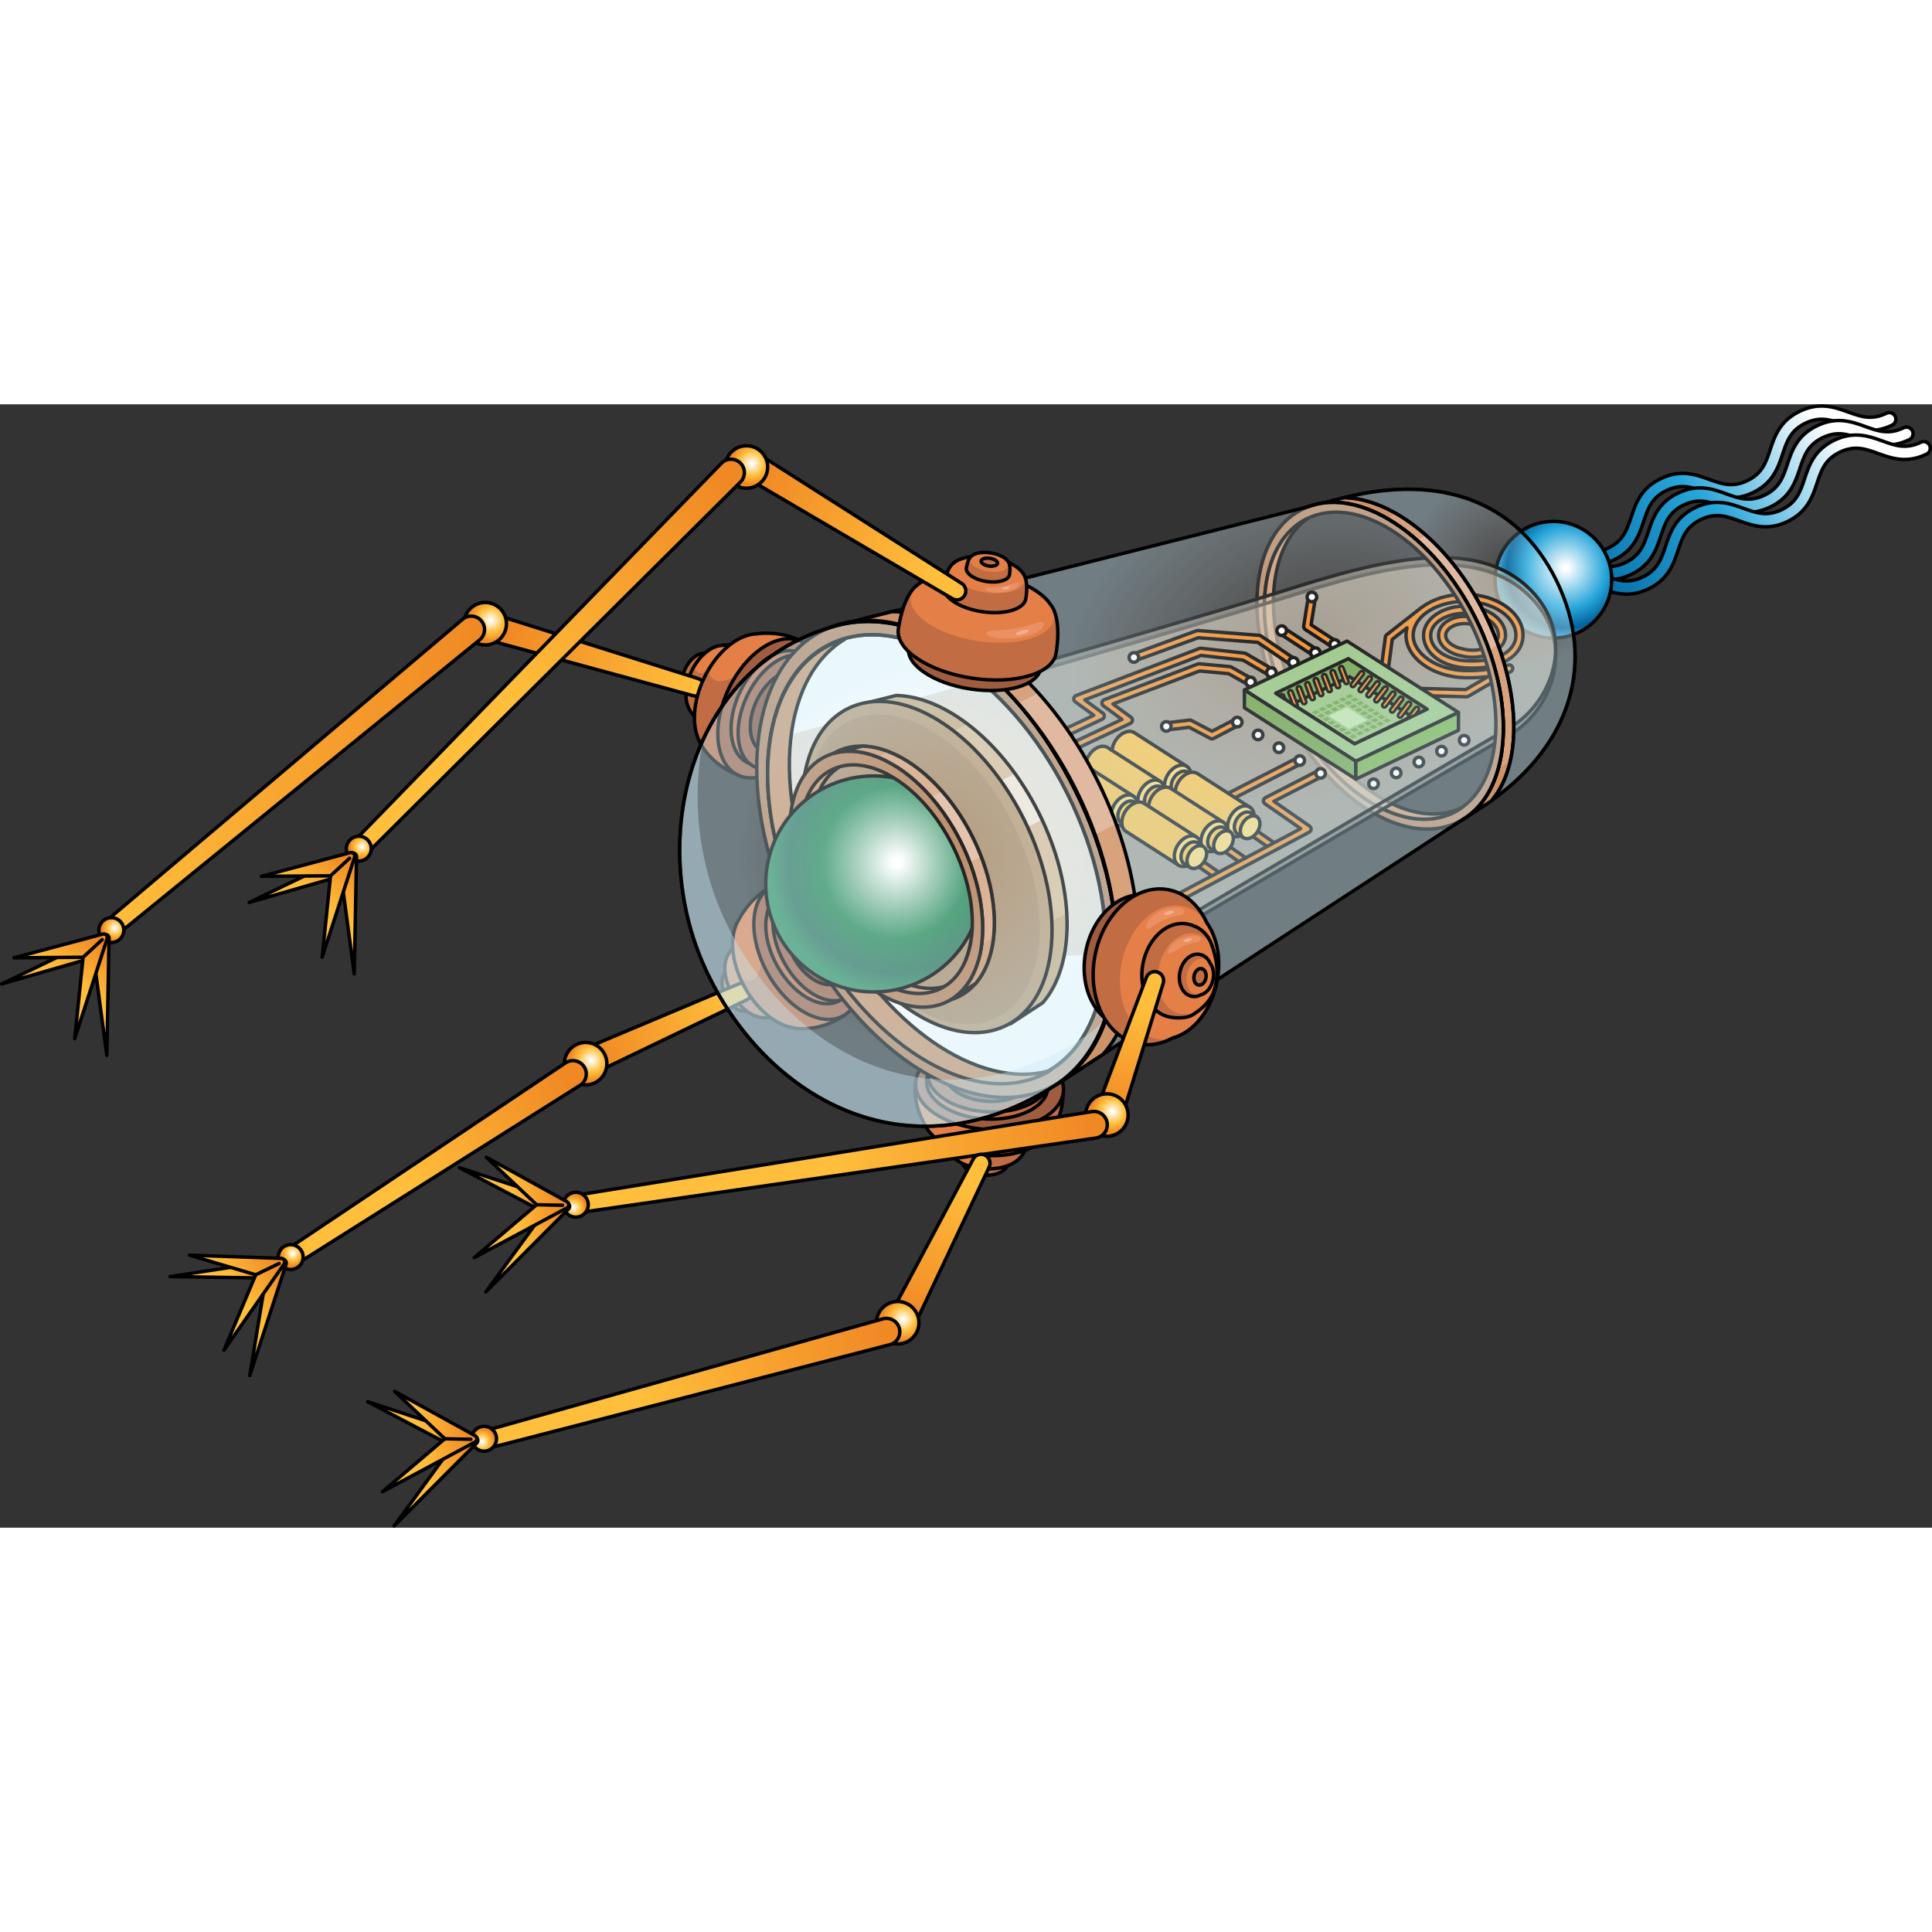 <?xml version="1.0" encoding="utf-8"?>
<!-- Created by: Science Figures, www.sciencefigures.org, Generator: Science Figures Editor -->
<svg version="1.1" id="Camada_1" xmlns="http://www.w3.org/2000/svg" xmlns:xlink="http://www.w3.org/1999/xlink" 
	 width="800px" height="800px" viewBox="0 0 561.879 326.708" enable-background="new 0 0 561.879 326.708"
	 xml:space="preserve">
<rect x="0" y="0" width="561.879" height="326.708" fill="#333333" stroke="none"/>
<g>
	<g>
		<g>
			
				<linearGradient id="SVGID_1_" gradientUnits="userSpaceOnUse" x1="447.251" y1="-66.831" x2="363.671" y2="-22.254" gradientTransform="matrix(1 0.019 -0.019 1 83.482 63.75)">
				<stop  offset="0.037" style="stop-color:#FFFFFF"/>
				<stop  offset="0.484" style="stop-color:#26A5D9"/>
				<stop  offset="1" style="stop-color:#01629C"/>
			</linearGradient>
			<path fill="url(#SVGID_1_)" stroke="#000000" stroke-linecap="round" stroke-linejoin="round" stroke-miterlimit="10" d="
				M462.793,46.775c-2.767-0.053-5.196-0.931-7.452-1.746c-3.649-1.318-6.801-2.457-11.125-0.361
				c-0.953,0.462-2.101,0.063-2.563-0.89c-0.462-0.953-0.063-2.1,0.89-2.562c5.78-2.802,10.2-1.206,14.102,0.204
				c3.649,1.316,6.801,2.455,11.125,0.361c4.325-2.096,5.385-5.275,6.612-8.956c1.311-3.934,2.798-8.394,8.578-11.194
				c5.779-2.801,10.201-1.205,14.102,0.204c3.65,1.317,6.801,2.456,11.126,0.361c4.325-2.096,5.386-5.276,6.613-8.956
				c1.312-3.935,2.799-8.395,8.58-11.196c5.78-2.801,10.202-1.205,14.103,0.204c3.649,1.318,6.803,2.455,11.127,0.36
				c0.952-0.464,2.101-0.065,2.563,0.89c0.462,0.953,0.063,2.1-0.89,2.562c-5.78,2.803-10.203,1.206-14.103-0.203
				c-3.65-1.317-6.802-2.453-11.127-0.36c-4.326,2.096-5.386,5.275-6.614,8.956c-1.312,3.934-2.799,8.394-8.579,11.195
				c-5.779,2.801-10.201,1.205-14.102-0.204c-3.65-1.317-6.802-2.458-11.126-0.361c-4.325,2.096-5.385,5.275-6.612,8.956
				c-1.311,3.934-2.798,8.394-8.578,11.194C467.005,46.414,464.809,46.814,462.793,46.775z"/>
			
				<linearGradient id="SVGID_00000085233511405212687430000009738707290413831301_" gradientUnits="userSpaceOnUse" x1="452.339" y1="-62.712" x2="368.759" y2="-18.136" gradientTransform="matrix(1 0.019 -0.019 1 83.482 63.75)">
				<stop  offset="0.037" style="stop-color:#FFFFFF"/>
				<stop  offset="0.484" style="stop-color:#26A5D9"/>
				<stop  offset="1" style="stop-color:#01629C"/>
			</linearGradient>
			
				<path fill="url(#SVGID_00000085233511405212687430000009738707290413831301_)" stroke="#000000" stroke-linecap="round" stroke-linejoin="round" stroke-miterlimit="10" d="
				M467.8,50.991c-2.767-0.053-5.196-0.931-7.452-1.746c-3.649-1.318-6.801-2.457-11.125-0.361c-0.953,0.462-2.101,0.063-2.563-0.89
				c-0.462-0.953-0.063-2.1,0.89-2.562c5.779-2.802,10.2-1.206,14.102,0.204c3.649,1.316,6.801,2.455,11.125,0.361
				c4.325-2.096,5.385-5.275,6.612-8.956c1.311-3.934,2.798-8.394,8.578-11.194c5.779-2.801,10.201-1.205,14.102,0.204
				c3.65,1.317,6.801,2.456,11.126,0.361c4.325-2.096,5.386-5.276,6.613-8.956c1.312-3.935,2.799-8.395,8.58-11.196
				c5.78-2.801,10.202-1.205,14.103,0.204c3.65,1.318,6.803,2.455,11.127,0.36c0.952-0.464,2.101-0.065,2.563,0.89
				c0.462,0.953,0.064,2.1-0.89,2.562c-5.78,2.803-10.203,1.206-14.103-0.203c-3.649-1.317-6.802-2.453-11.127-0.36
				c-4.326,2.096-5.386,5.275-6.614,8.956c-1.312,3.934-2.799,8.394-8.579,11.195c-5.779,2.801-10.201,1.205-14.102-0.204
				c-3.65-1.317-6.802-2.458-11.126-0.361c-4.325,2.096-5.385,5.275-6.612,8.956c-1.311,3.934-2.798,8.394-8.578,11.194
				C472.012,50.63,469.816,51.029,467.8,50.991z"/>
			
				<linearGradient id="SVGID_00000129181596914339664070000009335665859231716523_" gradientUnits="userSpaceOnUse" x1="457.426" y1="-58.594" x2="373.846" y2="-14.018" gradientTransform="matrix(1 0.019 -0.019 1 83.482 63.75)">
				<stop  offset="0.037" style="stop-color:#FFFFFF"/>
				<stop  offset="0.484" style="stop-color:#26A5D9"/>
				<stop  offset="1" style="stop-color:#01629C"/>
			</linearGradient>
			
				<path fill="url(#SVGID_00000129181596914339664070000009335665859231716523_)" stroke="#000000" stroke-linecap="round" stroke-linejoin="round" stroke-miterlimit="10" d="
				M472.807,55.206c-2.767-0.053-5.196-0.931-7.453-1.746c-3.649-1.318-6.801-2.457-11.125-0.361
				c-0.953,0.462-2.101,0.063-2.563-0.89c-0.462-0.953-0.063-2.1,0.89-2.562c5.779-2.802,10.2-1.206,14.102,0.204
				c3.649,1.316,6.801,2.455,11.125,0.361c4.325-2.096,5.384-5.275,6.612-8.956c1.311-3.934,2.798-8.394,8.578-11.194
				c5.779-2.801,10.201-1.205,14.102,0.204c3.65,1.317,6.801,2.456,11.126,0.361c4.325-2.096,5.386-5.276,6.613-8.956
				c1.312-3.935,2.799-8.395,8.58-11.196c5.78-2.801,10.203-1.205,14.103,0.204c3.649,1.318,6.803,2.455,11.127,0.36
				c0.952-0.464,2.1-0.065,2.563,0.89c0.462,0.953,0.063,2.1-0.89,2.562c-5.78,2.803-10.202,1.206-14.103-0.203
				c-3.65-1.317-6.802-2.453-11.127-0.36c-4.326,2.096-5.386,5.275-6.614,8.956c-1.312,3.934-2.799,8.394-8.579,11.195
				c-5.779,2.801-10.201,1.205-14.102-0.204c-3.65-1.317-6.802-2.458-11.126-0.361c-4.325,2.096-5.385,5.275-6.612,8.956
				c-1.311,3.934-2.798,8.394-8.578,11.194C477.019,54.845,474.823,55.245,472.807,55.206z"/>
		</g>
		<g>
			<g>
				<path fill="none" stroke="#000000" stroke-miterlimit="10" d="M452.675,51.314c-11.98-24.422-35.596-31.203-63.465-23.728
					l-3.632,1.028c-2.421,0.237-4.748,0.87-6.924,1.959c-15.294,7.653-17.512,34.2-4.955,59.297
					c12.557,25.096,35.135,39.237,50.429,31.585c0.603-0.302,1.178-0.643,1.74-1.002l0,0l6.728-4.427
					C456.18,99.973,464.655,75.736,452.675,51.314z"/>
				
					<radialGradient id="SVGID_00000165954818049706333600000015027041964445404083_" cx="455.329" cy="47.596" r="19.895" gradientTransform="matrix(1 0 0 1.025 0 -1.172)" gradientUnits="userSpaceOnUse">
					<stop  offset="0.037" style="stop-color:#FFFFFF"/>
					<stop  offset="0.589" style="stop-color:#26A5D9"/>
					<stop  offset="0.857" style="stop-color:#01629C"/>
					<stop  offset="0.999" style="stop-color:#26A5D9"/>
				</radialGradient>
				
					<circle fill="url(#SVGID_00000165954818049706333600000015027041964445404083_)" stroke="#000000" stroke-linecap="round" stroke-linejoin="round" stroke-miterlimit="10" cx="451.765" cy="51.015" r="16.962"/>
				<g>
					<g>
						<g>
							<path fill="#CC9369" d="M431.697,60.653c-10.018-20.022-26.437-33.036-40.406-33.512c-0.212-0.008-0.422,0.017-0.627,0.069
								l-5.902,1.488c14.729-2.027,33.349,11.534,44.32,33.462c12.062,24.107,10.483,49.544-3.215,58.295
								c1.885-1.216,7.872-5.103,7.872-5.103C443.193,104.402,442.277,81.797,431.697,60.653z"/>
						</g>
						<path fill="#D8A27D" d="M406.004,31.74l-2.459,1.222l0.088,0.366c9.574,5.581,18.883,15.704,25.451,28.831
							c7.794,15.577,9.884,31.703,6.698,43.53l3.401-1.691c2.779-11.872,0.197-27.991-7.485-43.345
							C425.076,47.421,415.66,37.254,406.004,31.74z"/>
						<path fill="#E0B9A0" d="M431.697,60.653c-4.594-9.18-10.534-16.881-16.965-22.581l-2.743,1.363
							c6.48,5.73,12.468,13.479,17.094,22.724c1.524,3.045,2.828,6.112,3.92,9.163l2.706-1.345
							C434.577,66.865,433.243,63.743,431.697,60.653z"/>
						<g>
							<path fill="none" stroke="#000000" stroke-linecap="round" stroke-linejoin="round" stroke-miterlimit="10" d="
								M431.697,60.653c-10.018-20.022-26.437-33.036-40.406-33.512c-0.212-0.008-0.422,0.017-0.627,0.069l-5.902,1.488
								c14.729-2.027,33.349,11.534,44.32,33.462c12.062,24.107,10.483,49.544-3.215,58.295c1.885-1.216,7.872-5.103,7.872-5.103
								C443.193,104.402,442.277,81.797,431.697,60.653z"/>
						</g>
					</g>
					<path fill="#B57F57" stroke="#000000" stroke-miterlimit="10" d="M429.083,62.159c-12.557-25.096-35.134-39.238-50.428-31.586
						c-15.294,7.653-17.512,34.2-4.955,59.297c12.557,25.096,35.135,39.237,50.429,31.585
						C439.421,113.803,441.64,87.255,429.083,62.159z M422.756,118.716c-14.372,7.191-35.588-6.098-47.388-29.681
						c-11.8-23.584-9.715-48.531,4.657-55.723c14.372-7.191,35.588,6.098,47.388,29.681
						C439.213,86.578,437.128,111.525,422.756,118.716z"/>
					<path fill="#CC9369" stroke="#000000" stroke-linecap="round" stroke-linejoin="round" stroke-miterlimit="10" d="
						M377.983,87.529c-11.165-22.314-9.892-45.839,2.45-54.4c-0.135,0.063-0.273,0.116-0.407,0.183
						c-14.372,7.191-16.457,32.139-4.657,55.723c11.8,23.583,33.016,36.872,47.388,29.681c0.774-0.387,1.505-0.835,2.207-1.323
						C410.601,124.14,389.673,110.893,377.983,87.529z"/>
				</g>
				<g>
					<g>
						<g>
							<path opacity="0.4" fill="#D9CDBA" d="M326.025,162.475c0,0,101.794-59.907,113.095-66.4
								c12.269-7.048,20.286-27.285,4.699-41.244c-17.49-15.662-48.292-5.482-74.918,2.871
								c-24.284,7.618-141.483,41.244-141.483,41.244L326.025,162.475z"/>
							<path fill="none" stroke="#000000" stroke-linecap="round" stroke-linejoin="round" stroke-miterlimit="10" d="
								M326.025,162.475c0,0,101.794-59.907,113.095-66.4c12.269-7.048,20.286-27.285,4.699-41.244
								c-17.49-15.662-48.292-5.482-74.918,2.871c-24.284,7.618-141.483,41.244-141.483,41.244L326.025,162.475z"/>
							<path opacity="0.4" fill="#D9CDBA" d="M326.025,160.387c0,0,101.794-59.907,113.095-66.4
								c12.269-7.048,20.286-27.285,4.699-41.244c-17.49-15.662-48.292-5.482-74.918,2.871
								c-24.284,7.619-141.483,41.244-141.483,41.244L326.025,160.387z"/>
							<path fill="none" stroke="#000000" stroke-linecap="round" stroke-linejoin="round" stroke-miterlimit="10" d="
								M326.025,160.387c0,0,101.794-59.907,113.095-66.4c12.269-7.048,20.286-27.285,4.699-41.244
								c-17.49-15.662-48.292-5.482-74.918,2.871c-24.284,7.619-141.483,41.244-141.483,41.244L326.025,160.387z"/>
						</g>
						<g>
							<g>
								<path fill="#F08824" stroke="#000000" stroke-linecap="round" stroke-linejoin="round" stroke-miterlimit="10" d="
									M295.224,108.449c-0.389,0-0.762-0.22-0.939-0.595c-0.244-0.518-0.021-1.136,0.497-1.38l31.508-14.827l-5.399-3.941
									c-0.307-0.224-0.467-0.599-0.416-0.975c0.051-0.377,0.303-0.696,0.659-0.831l27.219-10.369
									c0.147-0.056,0.307-0.081,0.465-0.064l8.885,0.824c0.145,0.014,0.285,0.058,0.412,0.129l6.094,3.421
									c0.499,0.281,0.677,0.912,0.396,1.412c-0.28,0.5-0.91,0.678-1.412,0.397l-5.901-3.312l-8.426-0.782l-25.209,9.602
									l5.268,3.846c0.296,0.216,0.456,0.572,0.421,0.937c-0.035,0.364-0.26,0.684-0.591,0.839l-33.09,15.572
									C295.523,108.418,295.372,108.449,295.224,108.449z"/>
								<path fill="#F08824" stroke="#000000" stroke-linecap="round" stroke-linejoin="round" stroke-miterlimit="10" d="
									M287.028,107.25c-0.389,0-0.762-0.22-0.939-0.595c-0.244-0.518-0.021-1.136,0.497-1.38l31.508-14.826l-5.399-3.941
									c-0.307-0.224-0.466-0.598-0.416-0.975c0.051-0.377,0.303-0.696,0.658-0.831l35.865-13.693
									c0.154-0.059,0.321-0.079,0.486-0.062l12.683,1.424c0.144,0.016,0.284,0.063,0.409,0.136l7.893,4.621
									c0.494,0.29,0.66,0.925,0.371,1.419c-0.289,0.496-0.922,0.661-1.419,0.372l-7.703-4.51l-12.214-1.371l-33.846,12.923
									l5.27,3.847c0.296,0.216,0.456,0.572,0.421,0.937c-0.035,0.364-0.26,0.684-0.591,0.84l-33.09,15.572
									C287.327,107.219,287.176,107.25,287.028,107.25z"/>
								<path fill="#F08824" stroke="#000000" stroke-linecap="round" stroke-linejoin="round" stroke-miterlimit="10" d="
									M376.143,76.059c-0.201,0-0.404-0.058-0.582-0.179l-9.767-6.641l-17.291-1.361l-18.378,6.719
									c-0.537,0.194-1.133-0.079-1.33-0.618c-0.197-0.539,0.08-1.134,0.618-1.331l18.591-6.796c0.141-0.051,0.29-0.067,0.438-0.06
									l17.791,1.399c0.18,0.014,0.352,0.075,0.502,0.176l9.995,6.796c0.473,0.322,0.596,0.967,0.274,1.441
									C376.801,75.9,376.475,76.059,376.143,76.059z"/>
								<path fill="#F08824" stroke="#000000" stroke-linecap="round" stroke-linejoin="round" stroke-miterlimit="10" d="
									M382.54,73.261c-0.194,0-0.391-0.055-0.566-0.169l-9.795-6.397c-0.479-0.313-0.614-0.955-0.301-1.435
									c0.313-0.48,0.955-0.615,1.435-0.301l9.795,6.397c0.479,0.313,0.614,0.955,0.301,1.435
									C383.21,73.096,382.879,73.261,382.54,73.261z"/>
								<path fill="#F08824" stroke="#000000" stroke-linecap="round" stroke-linejoin="round" stroke-miterlimit="10" d="
									M388.137,70.862c-0.194,0-0.391-0.055-0.566-0.169l-7.959-5.198c-0.342-0.223-0.521-0.627-0.457-1.03l1.362-8.596
									c0.09-0.567,0.621-0.949,1.187-0.862c0.566,0.089,0.951,0.621,0.862,1.186l-1.257,7.932l7.397,4.831
									c0.479,0.313,0.614,0.955,0.301,1.435C388.808,70.697,388.476,70.862,388.137,70.862z"/>
								<path fill="#F08824" stroke="#000000" stroke-linecap="round" stroke-linejoin="round" stroke-miterlimit="10" d="
									M369.855,129.308c-0.204,0-0.41-0.06-0.591-0.185l-5.746-3.992c-0.47-0.327-0.586-0.973-0.26-1.443
									c0.327-0.471,0.973-0.587,1.444-0.26l5.746,3.992c0.47,0.327,0.586,0.973,0.26,1.443
									C370.507,129.153,370.184,129.308,369.855,129.308z"/>
								<path fill="#F08824" stroke="#000000" stroke-linecap="round" stroke-linejoin="round" stroke-miterlimit="10" d="
									M362.12,134.049c-0.204,0-0.41-0.06-0.591-0.185l-5.746-3.993c-0.47-0.327-0.586-0.973-0.26-1.443
									c0.327-0.471,0.972-0.587,1.444-0.26l5.746,3.993c0.47,0.327,0.586,0.973,0.26,1.443
									C362.771,133.894,362.448,134.049,362.12,134.049z"/>
								<path fill="#F08824" stroke="#000000" stroke-linecap="round" stroke-linejoin="round" stroke-miterlimit="10" d="
									M354.01,138.042c-0.204,0-0.41-0.06-0.591-0.185l-5.746-3.993c-0.47-0.327-0.586-0.973-0.26-1.443
									c0.327-0.471,0.973-0.587,1.444-0.26l5.746,3.993c0.47,0.327,0.586,0.973,0.26,1.443
									C354.661,137.887,354.338,138.042,354.01,138.042z"/>
								<path fill="#F08824" stroke="#000000" stroke-linecap="round" stroke-linejoin="round" stroke-miterlimit="10" d="
									M355.546,116.159c-0.377,0-0.74-0.206-0.924-0.564c-0.261-0.509-0.06-1.134,0.449-1.395l22.457-11.518
									c0.51-0.264,1.135-0.061,1.396,0.45c0.261,0.509,0.06,1.134-0.449,1.395l-22.457,11.518
									C355.867,116.122,355.705,116.159,355.546,116.159z"/>
								<path fill="#F08824" stroke="#000000" stroke-linecap="round" stroke-linejoin="round" stroke-miterlimit="10" d="
									M352.482,97.293c-0.165,0-0.331-0.04-0.482-0.119l-6.165-3.237l-6.453,0.769c-0.565,0.072-1.085-0.338-1.152-0.907
									c-0.067-0.569,0.339-1.085,0.907-1.152l6.772-0.806c0.209-0.022,0.419,0.015,0.605,0.111l5.969,3.134l6.861-3.578
									c0.507-0.264,1.135-0.069,1.399,0.441c0.265,0.507,0.068,1.133-0.44,1.398l-7.342,3.829
									C352.811,97.253,352.646,97.293,352.482,97.293z"/>
								<path fill="#F08824" stroke="#000000" stroke-linecap="round" stroke-linejoin="round" stroke-miterlimit="10" d="
									M425.931,55.243c-4.855,0-9.241,1.435-12.343,3.732c-0.07,0.033-0.137,0.074-0.2,0.124l-10.097,7.912
									c-0.214,0.167-0.353,0.411-0.388,0.68l-1.4,10.595c-0.054,0.404,0.135,0.803,0.482,1.018l8.396,5.197
									c0.156,0.096,0.336,0.15,0.519,0.155l15.592,0.4c0.009,0,0.018,0,0.027,0c0.183,0,0.363-0.049,0.521-0.14l12.394-7.196
									c0.463-0.269,0.645-0.846,0.421-1.331c-0.224-0.485-0.781-0.724-1.285-0.545c-0.05,0.018-5.061,1.737-12.328,1.604
									c-8.264-0.152-15.246-4.853-15.246-10.266c0-2.223,1.12-4.276,3.005-5.928l0.667-0.523c0.044-0.034,0.085-0.072,0.121-0.111
									c2.738-2.025,6.719-3.302,11.143-3.302c8.236,0,14.936,4.425,14.936,9.864c0,1.647-0.707,3.159-2.045,4.373
									c-2.729,2.477-7.63,3.51-13.806,2.916c-5.346-0.782-8.936-3.708-8.936-7.289c0-3.526,4.419-6.394,9.851-6.394
									s9.851,2.868,9.851,6.394c0,0.852-0.532,1.735-1.497,2.488c-1.774,1.384-5.133,2.384-8.641,1.51
									c-0.011-0.003-0.021,0.001-0.032-0.002c-0.012-0.002-0.021-0.011-0.034-0.014c-3.023-0.549-5.134-2.186-5.134-3.983
									c0-1.852,2.513-3.417,5.488-3.417c2.975,0,5.488,1.565,5.488,3.417c0,0.573,0.464,1.037,1.037,1.037
									c0.573,0,1.037-0.464,1.037-1.037c0-3.079-3.322-5.491-7.562-5.491s-7.562,2.412-7.562,5.491
									c0,2.861,2.748,5.281,6.837,6.024c0.008,0.001,0.016,0.001,0.024,0.002c3.603,0.875,7.743,0.114,10.33-1.904
									c1.48-1.154,2.295-2.619,2.295-4.123c0-4.669-5.349-8.468-11.925-8.468s-11.925,3.799-11.925,8.468
									c0,4.66,4.316,8.416,10.74,9.345c0.012,0.002,0.025,0.002,0.037,0.003c0.004,0,0.007,0.003,0.011,0.003
									c6.774,0.66,12.252-0.565,15.422-3.443c1.782-1.618,2.725-3.661,2.725-5.908C442.942,60.598,435.311,55.243,425.931,55.243z
									 M426.203,79.521c2.493,0.043,4.715-0.111,6.592-0.347l-6.543,3.8l-15.018-0.386l-7.587-4.696l1.256-9.511l4.299-3.369
									c-0.184,0.704-0.281,1.429-0.281,2.169C408.921,73.81,416.674,79.346,426.203,79.521z"/>
								<path fill="#F08824" stroke="#000000" stroke-linecap="round" stroke-linejoin="round" stroke-miterlimit="10" d="
									M335.888,148.146c-0.371,0-0.73-0.2-0.916-0.55c-0.269-0.506-0.077-1.134,0.429-1.403l42.876-22.791l-10.399-7.225
									c-0.299-0.208-0.467-0.557-0.443-0.921c0.024-0.364,0.237-0.688,0.561-0.854l15.592-7.996
									c0.511-0.263,1.135-0.061,1.396,0.45c0.261,0.509,0.06,1.134-0.449,1.395l-14.055,7.208l10.375,7.209
									c0.297,0.207,0.465,0.552,0.443,0.913c-0.021,0.361-0.229,0.685-0.548,0.854l-44.377,23.588
									C336.219,148.107,336.052,148.146,335.888,148.146z"/>
							</g>
							<g>
								
									<circle fill="#FFFFFF" stroke="#000000" stroke-linecap="round" stroke-linejoin="round" stroke-miterlimit="10" cx="399.467" cy="110.364" r="1.386"/>
								
									<circle fill="#FFFFFF" stroke="#000000" stroke-linecap="round" stroke-linejoin="round" stroke-miterlimit="10" cx="406.054" cy="107.199" r="1.386"/>
								<path fill="#FFFFFF" stroke="#000000" stroke-linecap="round" stroke-linejoin="round" stroke-miterlimit="10" d="
									M414.027,104.033c0,0.766-0.621,1.386-1.386,1.386s-1.386-0.621-1.386-1.386s0.621-1.386,1.386-1.386
									S414.027,103.267,414.027,104.033z"/>
								<path fill="#FFFFFF" stroke="#000000" stroke-linecap="round" stroke-linejoin="round" stroke-miterlimit="10" d="
									M420.615,100.868c0,0.766-0.621,1.386-1.386,1.386s-1.386-0.621-1.386-1.386s0.621-1.386,1.386-1.386
									S420.615,100.102,420.615,100.868z"/>
								<path fill="#FFFFFF" stroke="#000000" stroke-linecap="round" stroke-linejoin="round" stroke-miterlimit="10" d="
									M427.202,97.702c0,0.766-0.621,1.386-1.386,1.386s-1.386-0.621-1.386-1.386c0-0.766,0.621-1.386,1.386-1.386
									S427.202,96.937,427.202,97.702z"/>
							</g>
							<path fill="#FFFFFF" stroke="#000000" stroke-linecap="round" stroke-linejoin="round" stroke-miterlimit="10" d="
								M331.154,73.623c0,0.766-0.621,1.386-1.386,1.386s-1.386-0.621-1.386-1.386s0.621-1.386,1.386-1.386
								S331.154,72.857,331.154,73.623z"/>
							<path fill="#FFFFFF" stroke="#000000" stroke-linecap="round" stroke-linejoin="round" stroke-miterlimit="10" d="
								M374.132,65.827c0,0.766-0.621,1.386-1.386,1.386s-1.386-0.621-1.386-1.386c0-0.766,0.621-1.386,1.386-1.386
								S374.132,65.061,374.132,65.827z"/>
							
								<circle fill="#FFFFFF" stroke="#000000" stroke-linecap="round" stroke-linejoin="round" stroke-miterlimit="10" cx="381.541" cy="56.032" r="1.386"/>
							
								<circle fill="#FFFFFF" stroke="#000000" stroke-linecap="round" stroke-linejoin="round" stroke-miterlimit="10" cx="382.541" cy="72.223" r="1.386"/>
							<path fill="#FFFFFF" stroke="#000000" stroke-linecap="round" stroke-linejoin="round" stroke-miterlimit="10" d="
								M389.524,69.825c0,0.766-0.621,1.386-1.386,1.386s-1.386-0.621-1.386-1.386c0-0.766,0.621-1.386,1.386-1.386
								S389.524,69.059,389.524,69.825z"/>
							
								<circle fill="#FFFFFF" stroke="#000000" stroke-linecap="round" stroke-linejoin="round" stroke-miterlimit="10" cx="376.144" cy="75.022" r="1.386"/>
							<path fill="#FFFFFF" stroke="#000000" stroke-linecap="round" stroke-linejoin="round" stroke-miterlimit="10" d="
								M371.134,78.021c0,0.766-0.621,1.386-1.386,1.386s-1.386-0.621-1.386-1.386c0-0.766,0.621-1.386,1.386-1.386
								S371.134,77.255,371.134,78.021z"/>
							
								<circle fill="#FFFFFF" stroke="#000000" stroke-linecap="round" stroke-linejoin="round" stroke-miterlimit="10" cx="363.701" cy="80.745" r="1.386"/>
							<g>
								
									<circle fill="#FFFFFF" stroke="#000000" stroke-linecap="round" stroke-linejoin="round" stroke-miterlimit="10" cx="384.062" cy="107.329" r="1.386"/>
								<path fill="#FFFFFF" stroke="#000000" stroke-linecap="round" stroke-linejoin="round" stroke-miterlimit="10" d="
									M379.389,103.603c0,0.766-0.621,1.386-1.386,1.386s-1.386-0.621-1.386-1.386s0.621-1.386,1.386-1.386
									S379.389,102.838,379.389,103.603z"/>
								<path fill="#FFFFFF" stroke="#000000" stroke-linecap="round" stroke-linejoin="round" stroke-miterlimit="10" d="
									M373.329,99.878c0,0.766-0.621,1.386-1.386,1.386s-1.386-0.621-1.386-1.386c0-0.766,0.621-1.386,1.386-1.386
									S373.329,99.112,373.329,99.878z"/>
								<path fill="#FFFFFF" stroke="#000000" stroke-linecap="round" stroke-linejoin="round" stroke-miterlimit="10" d="
									M367.27,96.152c0,0.766-0.621,1.386-1.386,1.386s-1.386-0.621-1.386-1.386c0-0.766,0.621-1.386,1.386-1.386
									S367.27,95.387,367.27,96.152z"/>
								
									<circle fill="#FFFFFF" stroke="#000000" stroke-linecap="round" stroke-linejoin="round" stroke-miterlimit="10" cx="359.824" cy="92.427" r="1.386"/>
								
									<circle fill="#FFFFFF" stroke="#000000" stroke-linecap="round" stroke-linejoin="round" stroke-miterlimit="10" cx="339.195" cy="93.676" r="1.386"/>
							</g>
						</g>
						<g>
							<g>
								<polygon fill="#96C480" stroke="#000000" stroke-linecap="round" stroke-linejoin="round" stroke-miterlimit="10" points="
									424.158,89.608 394.318,103.816 361.913,83.072 391.753,68.863 								"/>
								<polygon fill="#6DA14A" stroke="#000000" stroke-linecap="round" stroke-linejoin="round" stroke-miterlimit="10" points="
									415.061,88.653 393.943,98.708 371.01,84.027 392.128,73.971 								"/>
								<polygon fill="#96C480" stroke="#000000" stroke-linecap="round" stroke-linejoin="round" stroke-miterlimit="10" points="
									410.564,90.794 393.943,98.708 375.893,87.153 392.514,79.239 								"/>
								<polygon fill="#6DA14A" stroke="#000000" stroke-linecap="round" stroke-linejoin="round" stroke-miterlimit="10" points="
									361.913,83.072 361.913,88.26 394.318,109.005 394.318,103.816 								"/>
								<polygon fill="#75B04B" stroke="#000000" stroke-linecap="round" stroke-linejoin="round" stroke-miterlimit="10" points="
									394.318,103.816 394.318,109.005 424.158,94.796 424.158,89.608 								"/>
							</g>
							<g>
								
									<path fill="#F08824" stroke="#000000" stroke-width="0.75" stroke-linecap="round" stroke-linejoin="round" stroke-miterlimit="10" d="
									M392.05,81.183c-0.063,0.066-0.142,0.119-0.233,0.154c-0.328,0.124-0.693-0.041-0.817-0.368l-1.513-3.985
									c-0.125-0.328,0.042-0.692,0.367-0.818c0.328-0.124,0.693,0.041,0.817,0.368l1.513,3.985
									C392.274,80.756,392.213,81.012,392.05,81.183z"/>
								
									<path fill="#F08824" stroke="#000000" stroke-width="0.75" stroke-linecap="round" stroke-linejoin="round" stroke-miterlimit="10" d="
									M389.587,82.351c-0.063,0.066-0.142,0.119-0.233,0.154c-0.328,0.124-0.693-0.041-0.817-0.368l-1.513-3.985
									c-0.125-0.328,0.042-0.692,0.367-0.818c0.328-0.124,0.693,0.041,0.817,0.368l1.513,3.985
									C389.812,81.924,389.751,82.18,389.587,82.351z"/>
								
									<path fill="#F08824" stroke="#000000" stroke-width="0.75" stroke-linecap="round" stroke-linejoin="round" stroke-miterlimit="10" d="
									M387.124,83.519c-0.063,0.066-0.142,0.119-0.233,0.154c-0.328,0.124-0.693-0.041-0.817-0.368l-1.513-3.985
									c-0.125-0.328,0.042-0.692,0.367-0.818c0.328-0.124,0.693,0.041,0.817,0.368l1.513,3.985
									C387.349,83.092,387.288,83.348,387.124,83.519z"/>
								
									<path fill="#F08824" stroke="#000000" stroke-width="0.75" stroke-linecap="round" stroke-linejoin="round" stroke-miterlimit="10" d="
									M384.662,84.687c-0.063,0.066-0.142,0.119-0.233,0.154c-0.328,0.124-0.693-0.041-0.817-0.368l-1.513-3.985
									c-0.125-0.328,0.042-0.692,0.367-0.818c0.328-0.124,0.693,0.041,0.817,0.368l1.513,3.985
									C384.886,84.26,384.825,84.516,384.662,84.687z"/>
								
									<path fill="#F08824" stroke="#000000" stroke-width="0.75" stroke-linecap="round" stroke-linejoin="round" stroke-miterlimit="10" d="
									M382.199,85.855c-0.063,0.066-0.142,0.119-0.233,0.154c-0.328,0.124-0.693-0.041-0.817-0.368l-1.513-3.985
									c-0.125-0.328,0.042-0.692,0.367-0.818c0.328-0.124,0.693,0.041,0.817,0.368l1.513,3.985
									C382.424,85.428,382.363,85.684,382.199,85.855z"/>
								
									<path fill="#F08824" stroke="#000000" stroke-width="0.75" stroke-linecap="round" stroke-linejoin="round" stroke-miterlimit="10" d="
									M379.736,87.023c-0.063,0.066-0.142,0.119-0.233,0.154c-0.328,0.124-0.693-0.041-0.817-0.368l-1.513-3.985
									c-0.125-0.328,0.042-0.692,0.367-0.818c0.328-0.124,0.693,0.041,0.817,0.368l1.513,3.985
									C379.961,86.596,379.9,86.852,379.736,87.023z"/>
								
									<path fill="#F08824" stroke="#000000" stroke-width="0.75" stroke-linecap="round" stroke-linejoin="round" stroke-miterlimit="10" d="
									M377.408,87.528l-1.513-3.985c-0.124-0.327-0.49-0.492-0.817-0.368c-0.326,0.126-0.492,0.49-0.367,0.818l1.205,3.176
									l1.418,0.908C377.435,87.914,377.481,87.719,377.408,87.528z"/>
								
									<path fill="#F08824" stroke="#000000" stroke-width="0.75" stroke-linecap="round" stroke-linejoin="round" stroke-miterlimit="10" d="
									M373.868,85.857l-0.435-1.146c-0.124-0.327-0.49-0.492-0.817-0.368c-0.209,0.081-0.341,0.262-0.384,0.467L373.868,85.857z"
									/>
							</g>
							<g>
								<polygon fill="#6DA14A" points="383.875,89.577 382.798,88.887 381.453,89.527 382.53,90.217 								"/>
								<polygon fill="#6DA14A" points="385.839,88.646 384.762,87.957 383.417,88.597 384.494,89.286 								"/>
								<polygon fill="#6DA14A" points="387.803,87.716 386.726,87.026 385.381,87.667 386.458,88.356 								"/>
								<polygon fill="#6DA14A" points="389.767,86.786 388.69,86.096 387.345,86.736 388.422,87.426 								"/>
								<polygon fill="#6DA14A" points="391.731,85.855 390.654,85.166 389.309,85.806 390.386,86.495 								"/>
								<polygon fill="#6DA14A" points="393.695,84.925 392.618,84.235 391.273,84.876 392.35,85.565 								"/>
							</g>
							<g>
								<polygon fill="#6DA14A" points="385.425,90.584 384.348,89.895 383.004,90.535 384.081,91.225 								"/>
								<polygon fill="#6DA14A" points="387.389,89.654 386.312,88.965 384.968,89.605 386.045,90.294 								"/>
								<polygon fill="#6DA14A" points="389.353,88.724 388.276,88.034 386.932,88.674 388.009,89.364 								"/>
								<polygon fill="#6DA14A" points="391.317,87.793 390.24,87.104 388.896,87.744 389.973,88.434 								"/>
								<polygon fill="#6DA14A" points="393.281,86.863 392.204,86.174 390.86,86.814 391.937,87.503 								"/>
								<polygon fill="#6DA14A" points="395.245,85.933 394.168,85.243 392.824,85.883 393.901,86.573 								"/>
							</g>
							<g>
								<polygon fill="#6DA14A" points="386.976,91.592 385.899,90.903 384.554,91.543 385.631,92.232 								"/>
								<polygon fill="#BFE2AC" points="388.94,90.662 387.863,89.972 386.518,90.613 387.595,91.302 								"/>
								<polygon fill="#BFE2AC" points="390.904,89.732 389.827,89.042 388.482,89.682 389.559,90.372 								"/>
								<polygon fill="#BFE2AC" points="392.868,88.801 391.791,88.112 390.446,88.752 391.523,89.442 								"/>
								<polygon fill="#6DA14A" points="394.832,87.871 393.755,87.181 392.41,87.822 393.487,88.511 								"/>
								<polygon fill="#6DA14A" points="396.796,86.941 395.719,86.251 394.374,86.891 395.451,87.581 								"/>
							</g>
							<g>
								<polygon fill="#6DA14A" points="388.526,92.6 387.449,91.911 386.105,92.551 387.182,93.24 								"/>
								<polygon fill="#BFE2AC" points="390.49,91.67 389.413,90.98 388.069,91.621 389.146,92.31 								"/>
								<polygon fill="#BFE2AC" points="392.454,90.74 391.377,90.05 390.033,90.69 391.11,91.38 								"/>
								<polygon fill="#BFE2AC" points="394.418,89.809 393.341,89.12 391.997,89.76 393.074,90.449 								"/>
								<polygon fill="#BFE2AC" points="386.518,90.613 391.791,88.112 397.519,91.825 392.247,94.326 								"/>
								<polygon fill="#6DA14A" points="396.382,88.879 395.305,88.189 393.961,88.83 395.038,89.519 								"/>
								<polygon fill="#6DA14A" points="398.346,87.949 397.269,87.259 395.925,87.899 397.002,88.589 								"/>
							</g>
							<g>
								<polygon fill="#6DA14A" points="390.077,93.608 389,92.919 387.655,93.559 388.732,94.248 								"/>
								<polygon fill="#BFE2AC" points="392.041,92.678 390.964,91.988 389.619,92.628 390.696,93.318 								"/>
								<polygon fill="#BFE2AC" points="394.005,91.747 392.928,91.058 391.583,91.698 392.66,92.388 								"/>
								<polygon fill="#BFE2AC" points="395.969,90.817 394.892,90.128 393.547,90.768 394.624,91.457 								"/>
								<polygon fill="#6DA14A" points="397.933,89.887 396.856,89.197 395.511,89.837 396.588,90.527 								"/>
								<polygon fill="#6DA14A" points="399.897,88.956 398.82,88.267 397.475,88.907 398.553,89.597 								"/>
							</g>
							<g>
								<polygon fill="#6DA14A" points="391.627,94.616 390.55,93.926 389.206,94.567 390.283,95.256 								"/>
								<polygon fill="#BFE2AC" points="393.591,93.686 392.514,92.996 391.17,93.636 392.247,94.326 								"/>
								<polygon fill="#BFE2AC" points="395.555,92.755 394.478,92.066 393.134,92.706 394.211,93.395 								"/>
								<polygon fill="#BFE2AC" points="397.519,91.825 396.442,91.135 395.098,91.776 396.175,92.465 								"/>
								<polygon fill="#6DA14A" points="399.483,90.895 398.406,90.205 397.062,90.845 398.139,91.535 								"/>
								<polygon fill="#6DA14A" points="401.448,89.964 400.371,89.275 399.026,89.915 400.103,90.604 								"/>
							</g>
							<g>
								<polygon fill="#6DA14A" points="393.178,95.624 392.101,94.934 390.756,95.575 391.833,96.264 								"/>
								<polygon fill="#6DA14A" points="395.142,94.693 394.065,94.004 392.72,94.644 393.797,95.334 								"/>
								<polygon fill="#6DA14A" points="397.106,93.763 396.029,93.074 394.684,93.714 395.762,94.403 								"/>
								<polygon fill="#6DA14A" points="399.07,92.833 397.993,92.143 396.648,92.783 397.726,93.473 								"/>
								<polygon fill="#6DA14A" points="401.034,91.902 399.957,91.213 398.613,91.853 399.69,92.543 								"/>
								<polygon fill="#6DA14A" points="402.998,90.972 401.921,90.283 400.577,90.923 401.654,91.612 								"/>
							</g>
							<g>
								<polygon fill="#6DA14A" points="394.728,96.632 393.651,95.942 392.307,96.582 393.384,97.272 								"/>
								<polygon fill="#6DA14A" points="396.692,95.701 395.615,95.012 394.271,95.652 395.348,96.341 								"/>
								<polygon fill="#6DA14A" points="398.656,94.771 397.579,94.081 396.235,94.722 397.312,95.411 								"/>
								<polygon fill="#6DA14A" points="400.621,93.841 399.544,93.151 398.199,93.791 399.276,94.481 								"/>
								<polygon fill="#6DA14A" points="402.585,92.91 401.508,92.221 400.163,92.861 401.24,93.55 								"/>
								<polygon fill="#6DA14A" points="404.549,91.98 403.472,91.29 402.127,91.931 403.204,92.62 								"/>
							</g>
							<g>
								
									<path fill="#F08824" stroke="#000000" stroke-width="0.75" stroke-linecap="round" stroke-linejoin="round" stroke-miterlimit="10" d="
									M411.53,90.334l1.03-1.338c0.213-0.277,0.161-0.675-0.116-0.889c-0.278-0.211-0.675-0.162-0.889,0.116l-2.548,3.312
									L411.53,90.334z"/>
								
									<path fill="#F08824" stroke="#000000" stroke-width="0.75" stroke-linecap="round" stroke-linejoin="round" stroke-miterlimit="10" d="
									M407.039,91.124c-0.089-0.019-0.176-0.058-0.253-0.117c-0.277-0.214-0.329-0.612-0.116-0.889l2.599-3.379
									c0.214-0.278,0.611-0.327,0.889-0.116c0.277,0.214,0.329,0.612,0.116,0.889l-2.599,3.378
									C407.52,91.091,407.27,91.173,407.039,91.124z"/>
								
									<path fill="#F08824" stroke="#000000" stroke-width="0.75" stroke-linecap="round" stroke-linejoin="round" stroke-miterlimit="10" d="
									M404.752,89.64c-0.089-0.019-0.176-0.058-0.253-0.117c-0.277-0.214-0.329-0.612-0.116-0.889l2.599-3.379
									c0.214-0.278,0.611-0.327,0.889-0.116c0.277,0.214,0.329,0.612,0.116,0.889l-2.599,3.379
									C405.234,89.607,404.984,89.69,404.752,89.64z"/>
								
									<path fill="#F08824" stroke="#000000" stroke-width="0.75" stroke-linecap="round" stroke-linejoin="round" stroke-miterlimit="10" d="
									M402.466,88.156c-0.09-0.019-0.176-0.058-0.253-0.117c-0.277-0.214-0.329-0.612-0.116-0.889l2.599-3.378
									c0.214-0.278,0.611-0.327,0.889-0.116c0.277,0.214,0.329,0.612,0.116,0.889l-2.599,3.379
									C402.948,88.123,402.698,88.206,402.466,88.156z"/>
								
									<path fill="#F08824" stroke="#000000" stroke-width="0.75" stroke-linecap="round" stroke-linejoin="round" stroke-miterlimit="10" d="
									M400.18,86.673c-0.09-0.019-0.176-0.058-0.253-0.117c-0.277-0.214-0.329-0.612-0.116-0.889l2.599-3.379
									c0.214-0.278,0.611-0.327,0.889-0.116c0.277,0.214,0.329,0.612,0.116,0.889l-2.599,3.378
									C400.661,86.64,400.411,86.722,400.18,86.673z"/>
								
									<path fill="#F08824" stroke="#000000" stroke-width="0.75" stroke-linecap="round" stroke-linejoin="round" stroke-miterlimit="10" d="
									M397.893,85.189c-0.09-0.019-0.176-0.058-0.253-0.117c-0.277-0.214-0.329-0.612-0.116-0.889l2.599-3.379
									c0.214-0.278,0.611-0.327,0.889-0.116c0.277,0.214,0.329,0.612,0.116,0.889l-2.599,3.379
									C398.375,85.156,398.125,85.238,397.893,85.189z"/>
								
									<path fill="#F08824" stroke="#000000" stroke-width="0.75" stroke-linecap="round" stroke-linejoin="round" stroke-miterlimit="10" d="
									M395.607,83.705c-0.09-0.019-0.176-0.058-0.253-0.117c-0.277-0.214-0.329-0.612-0.116-0.889l2.599-3.379
									c0.214-0.278,0.611-0.327,0.889-0.116c0.277,0.214,0.329,0.612,0.116,0.889l-2.599,3.379
									C396.088,83.672,395.838,83.755,395.607,83.705z"/>
								
									<path fill="#F08824" stroke="#000000" stroke-width="0.75" stroke-linecap="round" stroke-linejoin="round" stroke-miterlimit="10" d="
									M393.32,82.221c-0.089-0.019-0.176-0.058-0.253-0.117c-0.277-0.214-0.329-0.612-0.116-0.889l2.599-3.379
									c0.214-0.278,0.611-0.327,0.889-0.116c0.277,0.214,0.329,0.612,0.116,0.889l-2.599,3.378
									C393.802,82.188,393.552,82.271,393.32,82.221z"/>
							</g>
						</g>
						<g>
							<g>
								<path fill="#FFBE3B" stroke="#000000" stroke-linecap="round" stroke-linejoin="round" stroke-miterlimit="10" d="
									M329.895,95.497c-1.563-1.005-4.005,0.008-5.454,2.262s-1.356,4.896,0.207,5.901l15.265,9.811l5.247-8.163L329.895,95.497z"
									/>
								<path fill="#FFD96D" stroke="#000000" stroke-linecap="round" stroke-linejoin="round" stroke-miterlimit="10" d="
									M339.706,107.57c-1.449,2.254-1.356,4.896,0.208,5.901c1.563,1.005,4.005-0.008,5.454-2.262
									c1.449-2.254,1.356-4.896-0.207-5.901C343.596,104.303,341.155,105.316,339.706,107.57z"/>
								<path fill="#FFBE3B" stroke="#000000" stroke-linecap="round" stroke-linejoin="round" stroke-miterlimit="10" d="
									M345.415,106.964c-1.159-0.745-2.969,0.006-4.043,1.677c-1.074,1.671-1.005,3.629,0.154,4.374l1.746,1.122l3.889-6.051
									L345.415,106.964z"/>
								<path fill="#FFD96D" stroke="#000000" stroke-linecap="round" stroke-linejoin="round" stroke-miterlimit="10" d="
									M343.118,109.764c-1.074,1.671-1.005,3.629,0.154,4.374c1.159,0.745,2.969-0.006,4.043-1.677
									c1.074-1.671,1.005-3.629-0.154-4.374C346.002,107.342,344.192,108.093,343.118,109.764z"/>
							</g>
							<g>
								<path fill="#FFBE3B" stroke="#000000" stroke-linecap="round" stroke-linejoin="round" stroke-miterlimit="10" d="
									M322.138,99.836c-1.563-1.005-4.005,0.008-5.454,2.262s-1.356,4.896,0.207,5.901l15.265,9.811l5.247-8.163L322.138,99.836z"
									/>
								<path fill="#FFD96D" stroke="#000000" stroke-linecap="round" stroke-linejoin="round" stroke-miterlimit="10" d="
									M331.949,111.909c-1.449,2.254-1.356,4.896,0.208,5.901c1.563,1.005,4.005-0.008,5.454-2.262
									c1.449-2.254,1.356-4.896-0.207-5.901C335.839,108.642,333.397,109.655,331.949,111.909z"/>
								<path fill="#FFBE3B" stroke="#000000" stroke-linecap="round" stroke-linejoin="round" stroke-miterlimit="10" d="
									M337.658,111.304c-1.159-0.745-2.969,0.006-4.043,1.677c-1.074,1.671-1.005,3.629,0.154,4.374l1.746,1.122l3.889-6.051
									L337.658,111.304z"/>
								<path fill="#FFD96D" stroke="#000000" stroke-linecap="round" stroke-linejoin="round" stroke-miterlimit="10" d="
									M335.361,114.103c-1.074,1.671-1.005,3.629,0.154,4.374c1.159,0.745,2.969-0.006,4.043-1.677
									c1.074-1.671,1.005-3.629-0.154-4.374C338.245,111.681,336.435,112.432,335.361,114.103z"/>
							</g>
							<g>
								<path fill="#FFBE3B" stroke="#000000" stroke-linecap="round" stroke-linejoin="round" stroke-miterlimit="10" d="
									M314.381,104.175c-1.563-1.005-4.005,0.008-5.454,2.262s-1.356,4.896,0.207,5.901l15.265,9.811l5.247-8.163L314.381,104.175
									z"/>
								<path fill="#FFD96D" stroke="#000000" stroke-linecap="round" stroke-linejoin="round" stroke-miterlimit="10" d="
									M324.191,116.248c-1.449,2.254-1.356,4.896,0.207,5.901c1.563,1.005,4.005-0.008,5.454-2.262
									c1.449-2.254,1.356-4.896-0.208-5.901C328.082,112.982,325.64,113.994,324.191,116.248z"/>
								<path fill="#FFBE3B" stroke="#000000" stroke-linecap="round" stroke-linejoin="round" stroke-miterlimit="10" d="
									M329.901,115.643c-1.159-0.745-2.969,0.006-4.043,1.677s-1.005,3.629,0.154,4.374l1.746,1.122l3.889-6.051L329.901,115.643z
									"/>
								<path fill="#FFD96D" stroke="#000000" stroke-linecap="round" stroke-linejoin="round" stroke-miterlimit="10" d="
									M327.604,118.442c-1.074,1.671-1.005,3.629,0.154,4.374s2.969-0.006,4.043-1.677c1.074-1.671,1.005-3.629-0.154-4.374
									C330.488,116.02,328.678,116.771,327.604,118.442z"/>
							</g>
							<g>
								<path fill="#FFBE3B" stroke="#000000" stroke-linecap="round" stroke-linejoin="round" stroke-miterlimit="10" d="
									M348.258,107.388c-1.563-1.005-4.005,0.008-5.454,2.262c-1.449,2.254-1.356,4.896,0.207,5.901l15.265,9.811l5.247-8.163
									L348.258,107.388z"/>
								<path fill="#FFD96D" stroke="#000000" stroke-linecap="round" stroke-linejoin="round" stroke-miterlimit="10" d="
									M358.068,119.461c-1.449,2.254-1.356,4.896,0.207,5.901c1.563,1.005,4.005-0.008,5.454-2.262
									c1.449-2.254,1.356-4.896-0.208-5.901C361.959,116.194,359.517,117.207,358.068,119.461z"/>
								<path fill="#FFBE3B" stroke="#000000" stroke-linecap="round" stroke-linejoin="round" stroke-miterlimit="10" d="
									M363.778,118.855c-1.159-0.745-2.969,0.006-4.043,1.677c-1.074,1.671-1.005,3.629,0.154,4.374l1.746,1.122l3.889-6.051
									L363.778,118.855z"/>
								<path fill="#FFD96D" stroke="#000000" stroke-linecap="round" stroke-linejoin="round" stroke-miterlimit="10" d="
									M361.481,121.654c-1.074,1.671-1.005,3.629,0.154,4.374c1.159,0.745,2.969-0.006,4.043-1.677
									c1.074-1.671,1.005-3.629-0.154-4.374C364.365,119.233,362.555,119.983,361.481,121.654z"/>
							</g>
							<g>
								<path fill="#FFBE3B" stroke="#000000" stroke-linecap="round" stroke-linejoin="round" stroke-miterlimit="10" d="
									M340.5,111.727c-1.563-1.005-4.005,0.008-5.454,2.262c-1.449,2.254-1.356,4.896,0.207,5.901l15.265,9.811l5.247-8.163
									L340.5,111.727z"/>
								<path fill="#FFD96D" stroke="#000000" stroke-linecap="round" stroke-linejoin="round" stroke-miterlimit="10" d="
									M350.311,123.8c-1.449,2.254-1.356,4.896,0.207,5.901c1.563,1.005,4.005-0.008,5.454-2.262
									c1.449-2.254,1.356-4.896-0.208-5.901C354.202,120.533,351.76,121.546,350.311,123.8z"/>
								<path fill="#FFBE3B" stroke="#000000" stroke-linecap="round" stroke-linejoin="round" stroke-miterlimit="10" d="
									M356.02,123.194c-1.159-0.745-2.969,0.006-4.043,1.677c-1.074,1.671-1.005,3.629,0.154,4.374l1.746,1.122l3.889-6.051
									L356.02,123.194z"/>
								<path fill="#FFD96D" stroke="#000000" stroke-linecap="round" stroke-linejoin="round" stroke-miterlimit="10" d="
									M353.724,125.993c-1.074,1.671-1.005,3.629,0.154,4.374c1.159,0.745,2.969-0.006,4.043-1.677
									c1.074-1.671,1.005-3.629-0.154-4.374C356.608,123.572,354.798,124.323,353.724,125.993z"/>
							</g>
							<g>
								<path fill="#FFBE3B" stroke="#000000" stroke-linecap="round" stroke-linejoin="round" stroke-miterlimit="10" d="
									M332.743,116.066c-1.563-1.005-4.005,0.008-5.454,2.262c-1.449,2.254-1.356,4.896,0.207,5.901l15.265,9.811l5.247-8.163
									L332.743,116.066z"/>
								<path fill="#FFD96D" stroke="#000000" stroke-linecap="round" stroke-linejoin="round" stroke-miterlimit="10" d="
									M342.554,128.139c-1.449,2.254-1.356,4.896,0.207,5.901c1.563,1.005,4.005-0.008,5.454-2.262
									c1.449-2.254,1.356-4.896-0.207-5.901C346.445,124.872,344.003,125.885,342.554,128.139z"/>
								<path fill="#FFBE3B" stroke="#000000" stroke-linecap="round" stroke-linejoin="round" stroke-miterlimit="10" d="
									M348.263,127.533c-1.159-0.745-2.969,0.006-4.043,1.677c-1.074,1.671-1.005,3.629,0.154,4.374l1.746,1.122l3.889-6.051
									L348.263,127.533z"/>
								<path fill="#FFD96D" stroke="#000000" stroke-linecap="round" stroke-linejoin="round" stroke-miterlimit="10" d="
									M345.967,130.333c-1.074,1.671-1.005,3.629,0.154,4.374c1.159,0.745,2.969-0.006,4.043-1.677
									c1.074-1.671,1.005-3.629-0.154-4.374C348.851,127.911,347.041,128.662,345.967,130.333z"/>
							</g>
						</g>
					</g>
					<g>
						<g>
							<path fill="#D8A27D" d="M436.627,101.636l3.232-1.47c1.497-11.382-1.276-25.75-8.162-39.513
								c-4.01-8.014-9.049-14.894-14.542-20.307l-3.341,0.772c5.775,5.529,11.08,12.671,15.268,21.041
								C436.021,76.026,438.428,90.319,436.627,101.636z"/>
							<path fill="#E0B9A0" d="M435.709,69.977c-1.131-3.112-2.465-6.234-4.011-9.325c-4.009-8.012-9.045-14.896-14.537-20.308
								l-3.362,0.776c5.78,5.531,11.094,12.662,15.284,21.038c1.524,3.045,2.828,6.112,3.92,9.163L435.709,69.977z"/>
							<path fill="none" stroke="#000000" stroke-linecap="round" stroke-linejoin="round" stroke-miterlimit="10" d="
								M439.877,100.158c1.491-11.38-1.297-25.751-8.18-39.506c-4.008-8.011-9.043-14.896-14.533-20.309"/>
							<path fill="none" stroke="#000000" stroke-linecap="round" stroke-linejoin="round" stroke-miterlimit="10" d="
								M413.819,41.117c5.774,5.53,11.076,12.674,15.263,21.042c6.935,13.861,9.352,28.156,7.557,39.472"/>
						</g>
						<path fill="#B57F57" d="M436.646,101.628c1.79-11.317-0.629-25.611-7.563-39.469c-4.188-8.369-9.492-15.511-15.267-21.041
							l-2.422,0.559c6.073,5.381,11.683,12.65,16.02,21.317c7.092,14.175,9.162,28.837,6.57,39.845L436.646,101.628z"/>
						<path fill="none" stroke="#000000" stroke-miterlimit="10" d="M436.646,101.628c1.79-11.317-0.629-25.611-7.563-39.469
							c-4.188-8.369-9.492-15.511-15.267-21.041"/>
						<path fill="none" stroke="#000000" stroke-miterlimit="10" d="M411.394,41.677c6.073,5.381,11.683,12.65,16.02,21.317
							c7.092,14.175,9.162,28.837,6.57,39.845"/>
					</g>
				</g>
				
					<radialGradient id="SVGID_00000013151383022264878720000001199972177665646508_" cx="381.685" cy="67.322" r="90.818" gradientTransform="matrix(0.955 -0.297 0.204 0.656 3.449 136.327)" gradientUnits="userSpaceOnUse">
					<stop  offset="0.041" style="stop-color:#FFFFFF;stop-opacity:0.1"/>
					<stop  offset="0.81" style="stop-color:#CBEBF8;stop-opacity:0.4"/>
				</radialGradient>
				<path fill="url(#SVGID_00000013151383022264878720000001199972177665646508_)" d="M429.083,62.159
					c-12.064-24.11-33.372-38.098-48.589-32.376L244.106,64.151l63.103,133.738l118.078-77.075
					C439.521,112.418,441.314,86.603,429.083,62.159z"/>
				<path fill="none" stroke="#000000" stroke-linecap="round" stroke-linejoin="round" stroke-miterlimit="10" d="M429.083,62.159
					c-12.064-24.11-33.372-38.098-48.589-32.376L244.106,64.151l63.103,133.738l118.078-77.075
					C439.521,112.418,441.314,86.603,429.083,62.159z"/>
				
					<radialGradient id="SVGID_00000064355864663682795170000005378448294768295614_" cx="438.897" cy="48.697" r="36.424" gradientUnits="userSpaceOnUse">
					<stop  offset="0.041" style="stop-color:#FFFFFF;stop-opacity:0.1"/>
					<stop  offset="0.81" style="stop-color:#CBEBF8;stop-opacity:0.4"/>
				</radialGradient>
				<path fill="url(#SVGID_00000064355864663682795170000005378448294768295614_)" d="M452.675,51.314
					c-11.688-23.826-34.452-30.854-61.435-24.242l0.052,0.069c13.968,0.476,30.387,13.49,40.406,33.512
					c10.484,20.954,11.472,43.334,2.29,54.391C456.501,98.994,464.415,75.246,452.675,51.314z"/>
				<path fill="none" stroke="#000000" stroke-linecap="round" stroke-linejoin="round" stroke-miterlimit="10" d="M452.675,51.314
					c-11.688-23.826-34.452-30.854-61.435-24.242l0.052,0.069c13.968,0.476,30.387,13.49,40.406,33.512
					c10.484,20.954,11.472,43.334,2.29,54.391C456.501,98.994,464.415,75.246,452.675,51.314z"/>
			</g>
			<g>
				<g>
					<path fill="#C16C42" stroke="#000000" stroke-linecap="round" stroke-linejoin="round" stroke-miterlimit="10" d="
						M207.583,76.538l1.596-3.337c-2.203-1.192-4.591-0.78-4.591-0.78c-1.846,0.04-4.003,1.776-5.276,4.437
						c-1.146,2.395-1.254,4.872-0.444,6.411l-0.002,0.004c0,0,0.946,2.218,3.892,3.352l1.496-3.127
						c0.906-0.769,1.741-1.844,2.364-3.146C207.24,79.051,207.553,77.726,207.583,76.538z"/>
					<path fill="#A05C3F" stroke="#000000" stroke-linecap="round" stroke-linejoin="round" stroke-miterlimit="10" d="
						M202.479,86.724c-2.283-1.092-2.696-4.982-0.923-8.689c1.773-3.707,5.061-5.827,7.344-4.735
						c2.283,1.092,2.696,4.982,0.923,8.689S204.762,87.816,202.479,86.724z"/>
					<g>
						<path fill="#C16C42" d="M215.102,77.074l2.699-5.643c-3.725-2.016-7.762-1.319-7.762-1.319
							c-3.121,0.067-6.768,3.002-8.921,7.502c-1.937,4.05-2.121,8.238-0.751,10.84l-0.004,0.007c0,0,1.599,3.751,6.581,5.667
							l2.529-5.287c1.531-1.3,2.944-3.117,3.997-5.319C214.522,81.322,215.051,79.082,215.102,77.074z"/>
						<path fill="#E37F47" d="M216.964,71.028c-3.468-1.508-6.925-0.916-6.925-0.916c-2.767,0.06-5.944,2.376-8.13,6.034
							c-0.053,0.735,0.261,1.369,1.095,1.842C204.959,79.098,212.118,74.464,216.964,71.028z"/>
						<path fill="none" stroke="#000000" stroke-linecap="round" stroke-linejoin="round" stroke-miterlimit="10" d="
							M215.102,77.074l2.699-5.643c-3.725-2.016-7.762-1.319-7.762-1.319c-3.121,0.067-6.768,3.002-8.921,7.502
							c-1.937,4.05-2.121,8.238-0.751,10.84l-0.004,0.007c0,0,1.599,3.751,6.581,5.667l2.529-5.287
							c1.531-1.3,2.944-3.117,3.997-5.319C214.522,81.322,215.051,79.082,215.102,77.074z"/>
						<g>
							
								<linearGradient id="SVGID_00000173162995294752156080000008336829125307483561_" gradientUnits="userSpaceOnUse" x1="202.194" y1="82.429" x2="146.2" y2="65.824">
								<stop  offset="0" style="stop-color:#FFBE3B"/>
								<stop  offset="1" style="stop-color:#F08824"/>
							</linearGradient>
							
								<path fill="url(#SVGID_00000173162995294752156080000008336829125307483561_)" stroke="#000000" stroke-linecap="round" stroke-linejoin="round" stroke-miterlimit="10" d="
								M202.277,84.837c-0.242,0-0.488-0.034-0.731-0.106l-61.991-16.822c-2.06-0.605-3.241-2.766-2.636-4.826
								c0.606-2.06,2.767-3.242,4.827-2.635l61.261,19.309c1.374,0.403,2.161,1.844,1.758,3.217
								C204.432,84.104,203.398,84.837,202.277,84.837z"/>
							
								<radialGradient id="SVGID_00000018956114584278129470000006107889736713029030_" cx="142.723" cy="62.786" r="6.176" gradientUnits="userSpaceOnUse">
								<stop  offset="0.037" style="stop-color:#FFFFFF"/>
								<stop  offset="0.589" style="stop-color:#FFBE3B"/>
								<stop  offset="1" style="stop-color:#F08824"/>
							</radialGradient>
							
								<circle fill="url(#SVGID_00000018956114584278129470000006107889736713029030_)" stroke="#000000" stroke-linecap="round" stroke-linejoin="round" stroke-miterlimit="10" cx="141.12" cy="63.806" r="6.176"/>
							
								<linearGradient id="SVGID_00000158735504236848893320000017768489830636865464_" gradientUnits="userSpaceOnUse" x1="32.038" y1="107.34" x2="140.929" y2="107.34">
								<stop  offset="0" style="stop-color:#FFBE3B"/>
								<stop  offset="1" style="stop-color:#F08824"/>
							</linearGradient>
							
								<path fill="url(#SVGID_00000158735504236848893320000017768489830636865464_)" stroke="#000000" stroke-linecap="round" stroke-linejoin="round" stroke-miterlimit="10" d="
								M34.632,153.078c-0.745,0-1.484-0.319-1.996-0.937c-0.915-1.102-0.763-2.736,0.339-3.651l101.582-85.993
								c1.652-1.369,4.105-1.144,5.475,0.509c1.372,1.653,1.145,4.104-0.508,5.476L36.286,152.48
								C35.802,152.881,35.215,153.078,34.632,153.078z"/>
						</g>
						<path fill="#A05C3F" stroke="#000000" stroke-linecap="round" stroke-linejoin="round" stroke-miterlimit="10" d="
							M206.944,94.129c-3.86-1.846-4.558-8.424-1.56-14.692c2.998-6.268,8.558-9.852,12.417-8.006
							c3.86,1.846,4.558,8.424,1.56,14.692C216.363,92.391,210.803,95.975,206.944,94.129z"/>
					</g>
					<path fill="#A05C3F" stroke="#000000" stroke-linecap="round" stroke-linejoin="round" stroke-miterlimit="10" d="
						M206.995,94.838c-3.987-1.907-4.708-8.702-1.611-15.177c3.097-6.475,8.84-10.177,12.827-8.27
						c3.987,1.907,4.708,8.702,1.611,15.176C216.724,93.043,210.982,96.745,206.995,94.838z"/>
					<g>
						<path fill="#C16C42" d="M228.688,78.672l4.617-9.653c-6.372-3.448-13.278-2.256-13.278-2.256
							c-5.339,0.115-11.577,5.135-15.26,12.833c-3.313,6.927-3.628,14.092-1.284,18.542l-0.007,0.013c0,0,2.735,6.416,11.256,9.693
							l4.326-9.044c2.619-2.224,5.035-5.332,6.836-9.098C227.697,85.939,228.601,82.107,228.688,78.672z"/>
						<path fill="#E37F47" d="M231.873,68.33c-5.932-2.58-11.846-1.566-11.846-1.566c-4.733,0.102-10.168,4.064-13.907,10.322
							c-0.09,1.257,0.447,2.342,1.872,3.151C211.338,82.134,223.584,74.208,231.873,68.33z"/>
						<path fill="none" stroke="#000000" stroke-linecap="round" stroke-linejoin="round" stroke-miterlimit="10" d="
							M228.688,78.672l4.617-9.653c-6.372-3.448-13.278-2.256-13.278-2.256c-5.339,0.115-11.577,5.135-15.26,12.833
							c-3.313,6.927-3.628,14.092-1.284,18.542l-0.007,0.013c0,0,2.735,6.416,11.256,9.693l4.326-9.044
							c2.619-2.224,5.035-5.332,6.836-9.098C227.697,85.939,228.601,82.107,228.688,78.672z"/>
						
							<ellipse transform="matrix(0.431 -0.902 0.902 0.431 47.576 252.361)" fill="#A05C3F" stroke="#000000" stroke-linecap="round" stroke-linejoin="round" stroke-miterlimit="10" cx="224.019" cy="88.433" rx="21.519" ry="13.251"/>
					</g>
					
						<ellipse transform="matrix(0.431 -0.902 0.902 0.431 48.357 253.341)" fill="#C16C42" stroke="#000000" stroke-linecap="round" stroke-linejoin="round" stroke-miterlimit="10" cx="225.188" cy="88.302" rx="17.689" ry="10.892"/>
					<path fill="#A05C3F" stroke="#000000" stroke-linecap="round" stroke-linejoin="round" stroke-miterlimit="10" d="
						M219.467,105.449c-5.427-2.596-6.409-11.844-2.193-20.657c4.215-8.813,12.032-13.853,17.459-11.257
						c5.427,2.596,6.409,11.844,2.193,20.657C232.71,103.006,224.894,108.045,219.467,105.449z"/>
					<path fill="#7F4834" stroke="#000000" stroke-linecap="round" stroke-linejoin="round" stroke-miterlimit="10" d="
						M221.647,100.891c-3.877-1.854-4.578-8.461-1.567-14.756c3.011-6.295,8.595-9.895,12.472-8.041
						c3.877,1.854,4.578,8.461,1.567,14.756C231.107,99.145,225.524,102.746,221.647,100.891z"/>
				</g>
				<g>
					<path fill="#C16C42" stroke="#000000" stroke-linecap="round" stroke-linejoin="round" stroke-miterlimit="10" d="
						M215.737,165.519l-1.795-3.235c-2.248,1.105-3.296,3.29-3.296,3.29c-1.037,1.528-0.872,4.292,0.56,6.871
						c1.288,2.321,3.245,3.845,4.968,4.076l0.002,0.005c0,0,2.356,0.515,4.987-1.23l-1.682-3.031
						c-0.102-1.184-0.494-2.487-1.194-3.749C217.586,167.254,216.688,166.232,215.737,165.519z"/>
					<path fill="#A05C3F" stroke="#000000" stroke-linecap="round" stroke-linejoin="round" stroke-miterlimit="10" d="
						M221.082,175.58c-2.213,1.228-5.623-0.689-7.617-4.283c-1.994-3.593-1.817-7.501,0.396-8.729
						c2.213-1.228,5.623,0.689,7.617,4.282C223.471,170.444,223.294,174.352,221.082,175.58z"/>
					<g>
						<path fill="#C16C42" d="M220.53,159.701l-3.035-5.469c-3.801,1.868-5.572,5.563-5.572,5.563
							c-1.754,2.583-1.474,7.256,0.946,11.618c2.178,3.925,5.486,6.502,8.4,6.892l0.004,0.008c0,0,3.984,0.87,8.432-2.08
							l-2.844-5.125c-0.172-2.001-0.835-4.205-2.019-6.339C223.657,162.635,222.137,160.906,220.53,159.701z"/>
						<path fill="#E37F47" d="M216.681,154.68c-3.238,1.953-4.759,5.114-4.759,5.114c-1.554,2.29-1.508,6.221,0.208,10.123
							c0.569,0.468,1.267,0.58,2.135,0.175C216.303,169.141,216.674,160.621,216.681,154.68z"/>
						<path fill="none" stroke="#000000" stroke-linecap="round" stroke-linejoin="round" stroke-miterlimit="10" d="
							M220.53,159.701l-3.035-5.469c-3.801,1.868-5.572,5.563-5.572,5.563c-1.754,2.583-1.474,7.256,0.946,11.618
							c2.178,3.925,5.486,6.502,8.4,6.892l0.004,0.008c0,0,3.984,0.87,8.432-2.08l-2.844-5.125
							c-0.172-2.001-0.835-4.205-2.019-6.339C223.657,162.635,222.137,160.906,220.53,159.701z"/>
						<g>
							
								<linearGradient id="SVGID_00000158742492861609275200000009390285518220212640_" gradientUnits="userSpaceOnUse" x1="211.233" y1="172.407" x2="172.231" y2="190.557">
								<stop  offset="0" style="stop-color:#FFBE3B"/>
								<stop  offset="1" style="stop-color:#F08824"/>
							</linearGradient>
							
								<path fill="url(#SVGID_00000158742492861609275200000009390285518220212640_)" stroke="#000000" stroke-linecap="round" stroke-linejoin="round" stroke-miterlimit="10" d="
								M169.621,195.663c-1.483,0-2.9-0.854-3.548-2.294c-0.883-1.958-0.01-4.261,1.949-5.142l46.991-19.74
								c1.304-0.589,2.84-0.007,3.428,1.299c0.588,1.305,0.007,2.841-1.299,3.428l-45.927,22.103
								C170.698,195.552,170.155,195.663,169.621,195.663z"/>
							
								<radialGradient id="SVGID_00000132084278481285644130000010192005521850429864_" cx="171.921" cy="190.743" r="6.176" gradientUnits="userSpaceOnUse">
								<stop  offset="0.037" style="stop-color:#FFFFFF"/>
								<stop  offset="0.589" style="stop-color:#FFBE3B"/>
								<stop  offset="1" style="stop-color:#F08824"/>
							</radialGradient>
							
								<circle fill="url(#SVGID_00000132084278481285644130000010192005521850429864_)" stroke="#000000" stroke-linecap="round" stroke-linejoin="round" stroke-miterlimit="10" cx="170.318" cy="191.762" r="6.176"/>
							
								<linearGradient id="SVGID_00000182516486480311159160000002333801181115963521_" gradientUnits="userSpaceOnUse" x1="118.044" y1="225.365" x2="165.543" y2="195.63">
								<stop  offset="0" style="stop-color:#FFBE3B"/>
								<stop  offset="1" style="stop-color:#F08824"/>
							</linearGradient>
							
								<path fill="url(#SVGID_00000182516486480311159160000002333801181115963521_)" stroke="#000000" stroke-linecap="round" stroke-linejoin="round" stroke-miterlimit="10" d="
								M87.469,248.813c-0.848,0-1.679-0.415-2.176-1.18c-0.78-1.2-0.44-2.806,0.761-3.586l78.447-52.536
								c1.8-1.171,4.209-0.661,5.38,1.141c1.17,1.8,0.659,4.209-1.142,5.379l-79.86,50.363
								C88.443,248.677,87.953,248.813,87.469,248.813z"/>
						</g>
						
							<ellipse transform="matrix(0.874 -0.485 0.485 0.874 -52.089 129.259)" fill="#A05C3F" stroke="#000000" stroke-linecap="round" stroke-linejoin="round" stroke-miterlimit="10" cx="223.599" cy="165.232" rx="7.747" ry="12.58"/>
					</g>
					<path fill="#A05C3F" stroke="#000000" stroke-linecap="round" stroke-linejoin="round" stroke-miterlimit="10" d="
						M230.311,176.601c-3.864,2.145-9.82-1.204-13.303-7.48c-3.483-6.276-3.173-13.102,0.691-15.246
						c3.864-2.145,9.82,1.204,13.303,7.48C234.485,167.63,234.176,174.456,230.311,176.601z"/>
					<g>
						<path fill="#C16C42" d="M229.704,149.553l-5.192-9.356c-6.502,3.196-9.531,9.515-9.531,9.515
							c-2.999,4.419-2.522,12.412,1.619,19.873c3.726,6.714,9.384,11.121,14.369,11.789l0.006,0.013c0,0,6.814,1.488,14.423-3.558
							l-4.865-8.766c-0.295-3.423-1.429-7.194-3.454-10.843C235.053,154.572,232.453,151.614,229.704,149.553z"/>
						<path fill="#E37F47" d="M223.121,140.965c-5.54,3.34-8.14,8.748-8.14,8.748c-2.659,3.917-2.579,10.642,0.356,17.316
							c0.972,0.802,2.168,0.993,3.653,0.299C222.473,165.7,223.109,151.127,223.121,140.965z"/>
						<path fill="none" stroke="#000000" stroke-linecap="round" stroke-linejoin="round" stroke-miterlimit="10" d="
							M229.704,149.553l-5.192-9.356c-6.502,3.196-9.531,9.515-9.531,9.515c-2.999,4.419-2.522,12.412,1.619,19.873
							c3.726,6.714,9.384,11.121,14.369,11.789l0.006,0.013c0,0,6.814,1.488,14.423-3.558l-4.865-8.766
							c-0.295-3.423-1.429-7.194-3.454-10.843C235.053,154.572,232.453,151.614,229.704,149.553z"/>
						
							<ellipse transform="matrix(0.874 -0.485 0.485 0.874 -47.645 133.989)" fill="#A05C3F" stroke="#000000" stroke-linecap="round" stroke-linejoin="round" stroke-miterlimit="10" cx="234.954" cy="159.014" rx="13.251" ry="21.519"/>
					</g>
					<path fill="#C16C42" stroke="#000000" stroke-linecap="round" stroke-linejoin="round" stroke-miterlimit="10" d="
						M244.109,173.452c-5.26,2.919-13.367-1.639-18.107-10.181c-4.74-8.542-4.319-17.833,0.941-20.752
						c5.26-2.919,13.367,1.639,18.107,10.181C249.79,161.242,249.369,170.533,244.109,173.452z"/>
					<path fill="#A05C3F" stroke="#000000" stroke-linecap="round" stroke-linejoin="round" stroke-miterlimit="10" d="
						M246.186,172.584c-5.26,2.919-13.367-1.639-18.107-10.181c-4.741-8.542-4.319-17.833,0.941-20.752
						c5.26-2.919,13.367,1.639,18.107,10.181C251.868,160.374,251.446,169.665,246.186,172.584z"/>
					<path fill="#7F4834" stroke="#000000" stroke-linecap="round" stroke-linejoin="round" stroke-miterlimit="10" d="
						M243.734,168.166c-3.757,2.085-9.549-1.171-12.935-7.273c-3.386-6.102-3.086-12.739,0.672-14.824
						c3.757-2.085,9.549,1.171,12.935,7.273C247.793,159.443,247.492,166.08,243.734,168.166z"/>
				</g>
				<g>
					<path fill="#C16C42" stroke="#000000" stroke-linecap="round" stroke-linejoin="round" stroke-miterlimit="10" d="
						M282.843,217.095l-3.693-0.214c-0.279,2.337,0.999,4.269,0.999,4.269c0.729,1.592,3.147,2.858,6.092,3.029
						c2.65,0.154,4.987-0.624,6.11-1.871l0.005,0.001c0,0,1.702-1.604,1.647-4.567l-3.46-0.201
						c-1.052-0.517-2.362-0.866-3.802-0.949C285.301,216.508,283.955,216.703,282.843,217.095z"/>
					<path fill="#A05C3F" stroke="#000000" stroke-linecap="round" stroke-linejoin="round" stroke-miterlimit="10" d="
						M294.199,217.95c-0.156,2.371-3.608,4.1-7.709,3.862c-4.102-0.238-7.3-2.353-7.144-4.724c0.156-2.371,3.608-4.1,7.709-3.862
						C291.157,213.465,294.355,215.58,294.199,217.95z"/>
					<g>
						<path fill="#C16C42" d="M280.52,210.363l-6.243-0.362c-0.472,3.951,1.689,7.219,1.689,7.219
							c1.233,2.692,5.321,4.832,10.3,5.121c4.481,0.26,8.432-1.055,10.33-3.163l0.008,0.001c0,0,2.878-2.712,2.785-7.721l-5.85-0.34
							c-1.779-0.875-3.994-1.464-6.429-1.605S282.4,209.701,280.52,210.363z"/>
						<path fill="#E37F47" d="M274.216,210.872c-0.098,3.548,1.748,6.348,1.748,6.348c1.093,2.386,4.431,4.336,8.643,4.95
							c0.701-0.213,1.171-0.709,1.297-1.601C286.2,218.477,279.219,213.878,274.216,210.872z"/>
						<path fill="none" stroke="#000000" stroke-linecap="round" stroke-linejoin="round" stroke-miterlimit="10" d="
							M280.52,210.363l-6.243-0.362c-0.472,3.951,1.689,7.219,1.689,7.219c1.233,2.692,5.321,4.832,10.3,5.121
							c4.481,0.26,8.432-1.055,10.33-3.163l0.008,0.001c0,0,2.878-2.712,2.785-7.721l-5.85-0.34
							c-1.779-0.875-3.994-1.464-6.429-1.605S282.4,209.701,280.52,210.363z"/>
						<path fill="#A05C3F" stroke="#000000" stroke-linecap="round" stroke-linejoin="round" stroke-miterlimit="10" d="
							M299.389,211.459c-0.264,4.008-6.1,6.932-13.034,6.529c-6.935-0.402-12.342-3.978-12.078-7.986
							c0.264-4.008,6.1-6.932,13.035-6.529C294.245,203.874,299.653,207.45,299.389,211.459z"/>
					</g>
					
						<ellipse transform="matrix(0.054 -0.999 0.999 0.054 61.445 485.683)" fill="#A05C3F" stroke="#000000" stroke-linecap="round" stroke-linejoin="round" stroke-miterlimit="10" cx="287.057" cy="210.412" rx="7.513" ry="12.993"/>
					<g>
						<path fill="#C16C42" d="M276.906,197.979l-10.68-0.62c-0.807,6.758,2.889,12.348,2.889,12.348
							c2.109,4.605,9.102,8.266,17.62,8.761c7.664,0.444,14.424-1.804,17.67-5.41l0.014,0.002c0,0,4.922-4.638,4.764-13.207
							l-10.006-0.581c-3.044-1.497-6.832-2.504-10.997-2.746C284.014,196.283,280.123,196.845,276.906,197.979z"/>
						<path fill="#E37F47" d="M266.124,198.848c-0.167,6.07,2.991,10.859,2.991,10.859c1.87,4.082,7.58,7.417,14.784,8.467
							c1.199-0.364,2.004-1.213,2.219-2.738C286.622,211.857,274.682,203.991,266.124,198.848z"/>
						<path fill="none" stroke="#000000" stroke-linecap="round" stroke-linejoin="round" stroke-miterlimit="10" d="
							M276.906,197.979l-10.68-0.62c-0.807,6.758,2.889,12.348,2.889,12.348c2.109,4.605,9.102,8.266,17.62,8.761
							c7.664,0.444,14.424-1.804,17.67-5.41l0.014,0.002c0,0,4.922-4.638,4.764-13.207l-10.006-0.581
							c-3.044-1.497-6.832-2.504-10.997-2.746C284.014,196.283,280.123,196.845,276.906,197.979z"/>
						
							<ellipse transform="matrix(0.054 -0.999 0.999 0.054 73.846 475.161)" fill="#A05C3F" stroke="#000000" stroke-linecap="round" stroke-linejoin="round" stroke-miterlimit="10" cx="287.705" cy="198.605" rx="12.441" ry="21.515"/>
					</g>
					<path fill="#C16C42" stroke="#000000" stroke-linecap="round" stroke-linejoin="round" stroke-miterlimit="10" d="
						M304.801,198.659c-0.371,5.636-8.577,9.746-18.327,9.18c-9.751-0.566-17.354-5.593-16.983-11.229
						c0.371-5.636,8.576-9.746,18.327-9.18C297.569,187.995,305.172,193.023,304.801,198.659z"/>
					<path fill="#A05C3F" stroke="#000000" stroke-linecap="round" stroke-linejoin="round" stroke-miterlimit="10" d="
						M305.187,196.576c-0.371,5.636-8.576,9.746-18.327,9.18c-9.75-0.566-17.354-5.593-16.983-11.229
						c0.371-5.636,8.576-9.746,18.327-9.18C297.955,185.913,305.558,190.94,305.187,196.576z"/>
					
						<ellipse transform="matrix(0.054 -0.999 0.999 0.054 76.732 472.099)" fill="#7F4834" stroke="#000000" stroke-linecap="round" stroke-linejoin="round" stroke-miterlimit="10" cx="287.532" cy="195.552" rx="7.305" ry="12.633"/>
				</g>
				<g>
					<path fill="#CC9369" d="M307.185,197.837c0.057-0.017,0.116-0.029,0.173-0.046l13.53-8.831
						c13.857-16.05,13.786-48.556-1.722-79.549c-14.796-29.571-39.118-48.713-59.692-49.135l-15.368,3.874L307.185,197.837z"/>
					<path fill="#D8A27D" d="M319.166,109.412c-6.895-13.78-15.859-25.292-25.548-33.703l-9.725,4.834l22.103,92.38l24.914-12.383
						C331.82,145.221,328.003,127.073,319.166,109.412z"/>
					<path fill="#E0B9A0" d="M319.166,109.412c-4.855-9.702-10.739-18.273-17.176-25.437l-15.737,7.822l10.374,44.147l27.981-13.907
						C323.072,117.83,321.265,113.608,319.166,109.412z"/>
					<path fill="none" stroke="#000000" stroke-linecap="round" stroke-linejoin="round" stroke-miterlimit="10" d="
						M307.185,197.837c0.057-0.017,0.116-0.029,0.173-0.046l13.53-8.831c13.857-16.05,13.786-48.556-1.722-79.549
						c-14.796-29.571-39.118-48.713-59.692-49.135l-15.368,3.874L307.185,197.837z"/>
					
						<ellipse transform="matrix(0.894 -0.448 0.448 0.894 -30.45 135.892)" fill="#B57F57" stroke="#000000" stroke-linecap="round" stroke-linejoin="round" stroke-miterlimit="10" cx="272.419" cy="132.399" rx="45.214" ry="74.193"/>
					
						<ellipse transform="matrix(0.894 -0.448 0.448 0.894 -30.451 135.892)" fill="#FFFFFF" stroke="#000000" stroke-linecap="round" stroke-linejoin="round" stroke-miterlimit="10" cx="272.417" cy="132.401" rx="42.488" ry="69.721"/>
					<path opacity="0.6" fill="#D9CDBA" d="M256.006,148.384c21.226,15.002,54.172,12.394,65.531,11.108
						c0.436-13.975-3.188-30.247-11.122-46.104c-6.866-13.723-15.919-25.047-25.649-33.054
						c-30.591,8.848-57.347,16.524-57.347,16.524S222.303,124.565,256.006,148.384z"/>
					
						<ellipse transform="matrix(0.894 -0.448 0.448 0.894 -30.451 135.892)" fill="none" stroke="#000000" stroke-linecap="round" stroke-linejoin="round" stroke-miterlimit="10" cx="272.417" cy="132.401" rx="42.488" ry="69.721"/>
					<path fill="#CC9369" stroke="#000000" stroke-linecap="round" stroke-linejoin="round" stroke-miterlimit="10" d="
						M240.734,148.656c-16.71-33.397-14.349-68.664,4.951-80.341c-1.529,0.444-3.022,1.011-4.464,1.733
						c-20.985,10.5-24.03,46.928-6.8,81.363c17.23,34.436,48.21,53.84,69.195,43.34c0.633-0.317,1.248-0.66,1.849-1.023
						C284.747,199.744,256.78,180.725,240.734,148.656z"/>
				</g>
				<g>
					<path fill="#C6A97F" d="M293.77,180.191c0.04-0.012,0.081-0.02,0.12-0.032l9.395-6.132c9.622-11.145,9.573-33.716-1.196-55.237
						c-10.274-20.533-27.162-33.825-41.449-34.118l-10.671,2.69L293.77,180.191z"/>
					<path fill="#D8BE9A" d="M302.09,118.791c-5.481-10.955-12.846-19.846-20.693-25.804l-9.031,4.489l14.853,62.079l23.033-11.448
						C309.756,138.932,307.073,128.75,302.09,118.791z"/>
					<path fill="#F2E6D7" d="M302.09,118.791c-2.05-4.097-4.363-7.904-6.866-11.378l-12.956,6.44l3.428,15.615l17.358-8.627
						C302.734,120.156,302.431,119.472,302.09,118.791z"/>
					<path fill="none" stroke="#000000" stroke-linecap="round" stroke-linejoin="round" stroke-miterlimit="10" d="M293.77,180.191
						c0.04-0.012,0.081-0.02,0.12-0.032l9.395-6.132c9.622-11.145,9.573-33.716-1.196-55.237
						c-10.274-20.533-27.162-33.825-41.449-34.118l-10.671,2.69L293.77,180.191z"/>
					
						<ellipse transform="matrix(0.894 -0.448 0.448 0.894 -31.797 134.893)" fill="#B79B76" stroke="#000000" stroke-linecap="round" stroke-linejoin="round" stroke-miterlimit="10" cx="269.63" cy="134.752" rx="31.395" ry="51.518"/>
					
						<ellipse transform="matrix(0.894 -0.448 0.448 0.894 -32.213 134.427)" fill="#AA8F6F" cx="268.434" cy="135.398" rx="29.346" ry="48.155"/>
				</g>
				<g>
					<g>
						<path fill="#CC9369" stroke="#000000" stroke-linecap="round" stroke-linejoin="round" stroke-miterlimit="10" d="
							M282.802,125.77c-9.837-19.66-27.524-30.739-39.505-24.744c-11.981,5.995-14.786,27.11-4.949,46.77
							c9.837,19.66,28.591,30.421,40.572,24.426C290.901,166.228,292.639,145.43,282.802,125.77z M277.015,168.415
							c-10.7,5.353-26.495-4.54-35.28-22.097c-8.785-17.558-7.233-36.131,3.467-41.484s26.495,4.54,35.28,22.097
							C289.267,144.488,287.714,163.061,277.015,168.415z"/>
						<path fill="#B57F57" stroke="#000000" stroke-linecap="round" stroke-linejoin="round" stroke-miterlimit="10" d="
							M279.415,127.248c-9.837-19.66-27.524-30.739-39.505-24.744c-11.981,5.995-13.719,26.792-3.882,46.452
							c9.837,19.66,27.524,30.739,39.505,24.743C287.514,167.706,289.252,146.908,279.415,127.248z M273.628,169.893
							c-10.7,5.353-26.495-4.54-35.28-22.097c-8.785-17.558-7.233-36.131,3.467-41.484c10.7-5.353,26.495,4.54,35.28,22.097
							C285.88,145.966,284.328,164.54,273.628,169.893z"/>
						<g>
							<path fill="#CC9369" stroke="#000000" stroke-linecap="round" stroke-linejoin="round" stroke-miterlimit="10" d="
								M242.532,101.487l0.004,0.008c0.245-0.07,0.491-0.138,0.74-0.195L242.532,101.487z"/>
							
								<radialGradient id="SVGID_00000160909898054581681800000015115043793376011937_" cx="260.709" cy="133.155" r="36.849" gradientTransform="matrix(1 0 0 1.025 0 -3.278)" gradientUnits="userSpaceOnUse">
								<stop  offset="0.037" style="stop-color:#FFFFFF"/>
								<stop  offset="0.589" style="stop-color:#339163"/>
								<stop  offset="0.856" style="stop-color:#337863"/>
								<stop  offset="0.999" style="stop-color:#339163"/>
							</radialGradient>
							
								<circle fill="url(#SVGID_00000160909898054581681800000015115043793376011937_)" stroke="#000000" stroke-linecap="round" stroke-linejoin="round" stroke-miterlimit="10" cx="254.107" cy="139.489" r="31.416"/>
							<path fill="#CC9369" d="M282.802,125.77c-7.938-15.865-20.987-26.135-32.025-26.361l-7.333,1.848
								c11.717-2.579,27.063,8.186,35.972,25.991c9.247,18.481,8.263,37.965-1.84,45.215l6.15-4.014
								C291.16,159.838,291.122,142.398,282.802,125.77z"/>
							<path fill="#D8A27D" d="M288.919,155.26c0.997-8.623-0.972-19.209-6.117-29.49c-6.184-12.358-15.466-21.295-24.486-24.76
								l-3.121,1.551c8.936,3.54,18.098,12.451,24.22,24.687c5.186,10.365,7.153,21.044,6.099,29.704L288.919,155.26z"/>
							<path fill="#E0B9A0" d="M274.016,112.625l-3.255,1.618c3.233,3.712,6.192,8.084,8.654,13.005
								c0.984,1.967,1.851,3.945,2.605,5.919l3.321-1.65c-0.738-1.916-1.583-3.837-2.539-5.747
								C280.306,120.782,277.301,116.364,274.016,112.625z"/>
							<path fill="none" stroke="#000000" stroke-linecap="round" stroke-linejoin="round" stroke-miterlimit="10" d="
								M282.802,125.77c-7.938-15.865-20.987-26.135-32.025-26.361l-7.333,1.848c11.717-2.579,27.063,8.186,35.972,25.991
								c9.247,18.481,8.263,37.965-1.84,45.215l6.15-4.014C291.16,159.838,291.122,142.398,282.802,125.77z"/>
							<path fill="#CC9369" stroke="#000000" stroke-linecap="round" stroke-linejoin="round" stroke-miterlimit="10" d="
								M276.458,173.189c0.003-0.001,0.006-0.002,0.008-0.003l0.025-0.016C276.481,173.176,276.469,173.182,276.458,173.189z"/>
						</g>
					</g>
					<g>
						<path fill="#B57F57" d="M284.662,161.385c2.506-9.27,0.865-21.922-5.247-34.137c-4.834-9.661-11.565-17.243-18.581-21.752
							l-2.659,2.127c7.085,3.746,14.071,11.094,18.92,20.786c6.063,12.118,7.2,24.717,3.806,33.123L284.662,161.385z"/>
						<path fill="none" stroke="#000000" stroke-linecap="round" stroke-linejoin="round" stroke-miterlimit="10" d="
							M284.662,161.385c2.506-9.27,0.865-21.922-5.247-34.137c-4.834-9.661-11.565-17.243-18.581-21.752"/>
						<path fill="none" stroke="#000000" stroke-linecap="round" stroke-linejoin="round" stroke-miterlimit="10" d="
							M258.175,107.623c7.085,3.746,14.071,11.094,18.92,20.786c6.063,12.118,7.2,24.717,3.806,33.123"/>
					</g>
				</g>
				<g>
					
						<radialGradient id="SVGID_00000147195865149268522170000013320804446445170075_" cx="270.434" cy="131.682" r="68.622" gradientUnits="userSpaceOnUse">
						<stop  offset="0.041" style="stop-color:#FFFFFF;stop-opacity:0.1"/>
						<stop  offset="0.81" style="stop-color:#CBEBF8;stop-opacity:0.4"/>
					</radialGradient>
					
						<path fill="url(#SVGID_00000147195865149268522170000013320804446445170075_)" stroke="#000000" stroke-linecap="round" stroke-linejoin="round" stroke-miterlimit="10" d="
						M312.68,112.213c-18.335-36.645-46.634-53.632-68.747-48.016c-43.329,11.176-56.029,62.25-38.893,99.746
						c17.136,37.496,58.727,61.909,102.145,33.894C327.527,184.472,331.015,148.858,312.68,112.213z"/>
					<path opacity="0.4" fill="#CBEBF8" d="M315.355,183.994c-44.596,28.775-87.315,3.7-104.915-34.813
						c-7.379-16.148-9.368-34.745-5.914-51.747c-9.319,20.145-9.104,45.465,0.514,66.51c17.136,37.496,58.727,61.909,102.145,33.894
						c6.489-4.264,11.255-10.799,14.152-18.902C319.533,180.851,317.545,182.555,315.355,183.994z"/>
					<path fill="none" stroke="#000000" stroke-linecap="round" stroke-linejoin="round" stroke-miterlimit="10" d="M312.68,112.213
						c-18.335-36.645-46.634-53.632-68.747-48.016c-43.329,11.176-56.029,62.25-38.893,99.746
						c17.136,37.496,58.727,61.909,102.145,33.894C327.527,184.472,331.015,148.858,312.68,112.213z"/>
				</g>
				<g>
					
						<ellipse transform="matrix(0.152 -0.988 0.988 0.152 167.662 342.62)" fill="#A05C3F" stroke="#000000" stroke-linecap="round" stroke-linejoin="round" stroke-miterlimit="10" cx="283.471" cy="73.616" rx="9.143" ry="19.459"/>
					<g>
						<path fill="#C16C42" d="M307.212,71.893c1.602-10.428-1.688-13.672-1.688-13.672l-38.912-5.514c0,0-3.74,2.188-5.342,12.616
							c-0.914,5.951,8.612,12.353,21.279,14.3c12.666,1.946,23.675-1.301,24.59-7.252c0.024-0.158,0.037-0.316,0.047-0.474
							L307.212,71.893z"/>
						<path fill="#E37F47" d="M306.556,62.254c-0.831,5.41-10.838,8.362-22.352,6.593c-11.513-1.769-20.173-7.589-19.342-12.998
							c0.831-5.41,10.838-8.362,22.352-6.593C298.727,51.024,307.387,56.844,306.556,62.254z"/>
						<g>
							<path fill="#EA9063" d="M303.532,63.756c0.227,1.296-1.825,3.202-6.456,4.013c-4.631,0.811-10.087,0.221-10.314-1.075
								s3.754-0.658,8.385-1.469C299.778,64.414,303.305,62.46,303.532,63.756z"/>
							<path fill="#F4AF90" d="M298.363,65.587c-1.376,0.119-2.867,0.641-2.86,1.161c0.007,0.52,1.157,0.351,2.243,0.042
								C298.831,66.481,299.985,65.447,298.363,65.587z"/>
						</g>
						<path fill="none" stroke="#000000" stroke-linecap="round" stroke-linejoin="round" stroke-miterlimit="10" d="
							M307.212,71.893c1.602-10.428-1.688-13.672-1.688-13.672l-0.002,0c-2.608-4.015-9.65-7.636-18.307-8.966
							c-9.02-1.386-17.094,0.134-20.577,3.456l-0.025-0.003c0,0-3.74,2.188-5.342,12.616c-0.914,5.951,8.612,12.353,21.279,14.3
							c12.666,1.946,23.675-1.301,24.59-7.252c0.024-0.158,0.037-0.316,0.047-0.474L307.212,71.893z"/>
					</g>
					<g>
						<path fill="#C16C42" d="M298.375,56.268c0.835-5.436-0.88-7.127-0.88-7.127l-20.285-2.875c0,0-1.95,1.141-2.785,6.577
							c-0.477,3.103,4.49,6.44,11.093,7.455c6.603,1.014,12.342-0.678,12.819-3.781c0.013-0.082,0.019-0.165,0.024-0.247
							L298.375,56.268z"/>
						<path fill="#E37F47" d="M298.033,51.243c-0.433,2.82-5.65,4.359-11.652,3.437c-6.002-0.922-10.517-3.956-10.083-6.776
							c0.433-2.82,5.65-4.359,11.652-3.437C293.952,45.389,298.466,48.423,298.033,51.243z"/>
						<g>
							<path fill="#EA9063" d="M296.478,52.089c0.134,0.762-1.297,1.905-4.021,2.382s-5.711,0.108-5.844-0.654
								c-0.133-0.762,2.209-0.387,4.933-0.864C294.27,52.476,296.345,51.326,296.478,52.089z"/>
							<path fill="#F4AF90" d="M293.231,52.984c-0.81,0.07-1.687,0.377-1.683,0.683c0.004,0.306,0.681,0.206,1.32,0.025
								C293.507,53.51,294.185,52.902,293.231,52.984z"/>
						</g>
						<path fill="none" stroke="#000000" stroke-linecap="round" stroke-linejoin="round" stroke-miterlimit="10" d="
							M298.375,56.269c0.835-5.437-0.88-7.127-0.88-7.127l-0.001,0c-1.36-2.093-5.031-3.981-9.544-4.674
							c-4.702-0.722-8.912,0.07-10.727,1.802l-0.013-0.002c0,0-1.949,1.14-2.785,6.577c-0.477,3.102,4.49,6.439,11.093,7.454
							c6.603,1.014,12.342-0.678,12.819-3.78c0.013-0.083,0.019-0.165,0.024-0.247L298.375,56.269z"/>
					</g>
					<g>
						<path fill="#C16C42" d="M293.612,49.413c0.438-2.853-0.462-3.74-0.462-3.74l-10.645-1.508c0,0-1.023,0.599-1.461,3.451
							c-0.25,1.628,2.356,3.38,5.821,3.912c3.465,0.532,6.477-0.356,6.727-1.984c0.007-0.043,0.01-0.086,0.013-0.13L293.612,49.413z
							"/>
						<path fill="#E37F47" d="M293.433,46.776c-0.227,1.48-2.965,2.287-6.115,1.804c-3.15-0.484-5.519-2.076-5.291-3.556
							c0.227-1.48,2.965-2.288,6.115-1.804C291.291,43.704,293.66,45.296,293.433,46.776z"/>
						<path fill="#C16C42" stroke="#000000" stroke-linecap="round" stroke-linejoin="round" stroke-miterlimit="10" d="
							M290.119,46.267c-0.095,0.62-1.242,0.958-2.562,0.756c-1.32-0.203-2.312-0.87-2.217-1.49c0.095-0.62,1.242-0.958,2.562-0.756
							C289.222,44.979,290.214,45.647,290.119,46.267z"/>
						<path fill="none" stroke="#000000" stroke-linecap="round" stroke-linejoin="round" stroke-miterlimit="10" d="
							M293.612,49.413c0.438-2.853-0.462-3.74-0.462-3.74h-0.001c-0.713-1.098-2.64-2.089-5.008-2.453
							c-2.467-0.379-4.676,0.037-5.629,0.946l-0.007-0.001c0,0-1.023,0.598-1.461,3.451c-0.25,1.628,2.356,3.38,5.821,3.912
							c3.465,0.532,6.477-0.356,6.727-1.984c0.007-0.043,0.01-0.086,0.013-0.13L293.612,49.413z"/>
					</g>
				</g>
				<g>
					
						<ellipse transform="matrix(0.189 -0.982 0.982 0.189 109.017 455.56)" fill="#A05C3F" stroke="#000000" stroke-linecap="round" stroke-linejoin="round" stroke-miterlimit="10" cx="330.161" cy="161.815" rx="19.459" ry="14.822"/>
					<g>
						<g>
							
								<ellipse transform="matrix(0.189 -0.982 0.982 0.189 111.628 462.274)" fill="#C16C42" cx="335.53" cy="163.593" rx="22.825" ry="17.386"/>
							
								<ellipse transform="matrix(0.189 -0.982 0.982 0.189 113.711 467.923)" fill="#E37F47" cx="339.991" cy="165.156" rx="19.685" ry="14.221"/>
						</g>
						<path fill="none" stroke="#000000" stroke-linecap="round" stroke-linejoin="round" stroke-miterlimit="10" d="
							M350.935,150.714c-2.275-4.983-6.173-8.591-11.102-9.537c-9.43-1.81-19.001,6.759-21.377,19.139
							c-2.376,12.38,3.342,23.883,12.772,25.693c3.345,0.642,6.706-0.027,9.759-1.704c5.998-1.541,11.34-7.977,12.97-16.469
							C355.229,161.209,353.939,154.902,350.935,150.714z"/>
					</g>
					<g>
						<g>
							<path fill="#C16C42" d="M340.102,178.171c-5.688-1.092-9.137-8.03-7.704-15.497c1.433-7.467,7.206-12.635,12.893-11.544
								c5.688,1.092,9.137,8.03,7.704,15.497C351.562,174.094,345.79,179.262,340.102,178.171z"/>
							<path fill="#E37F47" d="M343.15,177.253c-4.652-0.893-7.422-6.837-6.186-13.277c1.236-6.44,6.009-10.936,10.661-10.043
								c4.652,0.893,7.422,6.837,6.186,13.277C352.575,173.65,347.802,178.146,343.15,177.253z"/>
						</g>
						<path fill="none" stroke="#000000" stroke-linecap="round" stroke-linejoin="round" stroke-miterlimit="10" d="
							M352.104,156.39c-1.372-3.006-3.839-4.689-6.812-5.259c-5.688-1.091-11.46,4.077-12.893,11.544
							c-1.433,7.467,2.016,14.405,7.704,15.497c2.018,0.387,4.793,0.461,6.634-0.551c4.906-3.086,6.529-6.02,7.075-10.41
							C354.314,163.17,353.292,159.475,352.104,156.39z"/>
					</g>
					<g>
						<g>
							<path fill="#C16C42" d="M346.606,172.187c-2.568-0.493-4.126-3.626-3.479-6.997c0.647-3.372,3.254-5.705,5.822-5.213
								c2.568,0.493,4.126,3.626,3.479,6.997C351.781,170.346,349.174,172.68,346.606,172.187z"/>
							<path fill="#E37F47" d="M347.982,171.772c-2.101-0.403-3.351-3.087-2.793-5.995s2.713-4.938,4.814-4.535
								c2.101,0.403,3.351,3.087,2.793,5.995C352.238,170.145,350.083,172.176,347.982,171.772z"/>
							<path fill="#C16C42" stroke="#000000" stroke-linecap="round" stroke-linejoin="round" stroke-miterlimit="10" d="
								M348.535,168.895c-0.953-0.183-1.52-1.4-1.267-2.719c0.253-1.319,1.23-2.239,2.183-2.056c0.953,0.183,1.52,1.4,1.267,2.719
								C350.465,168.157,349.487,169.078,348.535,168.895z"/>
						</g>
						<path fill="none" stroke="#000000" stroke-linecap="round" stroke-linejoin="round" stroke-miterlimit="10" d="
							M351.973,162.574c-0.62-1.357-1.681-2.34-3.024-2.597c-2.568-0.493-5.175,1.841-5.822,5.212
							c-0.647,3.372,0.91,6.505,3.479,6.997c0.911,0.175,1.826-0.007,2.658-0.464c1.634-0.42,3.089-2.172,3.532-4.485
							C353.143,165.432,352.792,163.715,351.973,162.574z"/>
					</g>
					<g>
						<path fill="#EA9063" d="M333.323,152.185c-0.037-1.363,1.459-3.599,4.538-4.911c3.079-1.312,6.574-1.205,6.611,0.158
							c0.037,1.363-2.496,1.064-5.574,2.376C335.819,151.121,333.36,153.548,333.323,152.185z"/>
						<path fill="#F4AF90" d="M339.04,148.481c0.94,0.046,2.125-0.292,2.342-0.805s-0.599-0.482-1.432-0.307
							C339.117,147.546,337.932,148.427,339.04,148.481z"/>
					</g>
					<g>
						<path fill="#EA9063" d="M339.695,159.51c-0.032-1.164,1.246-3.072,3.874-4.192c2.628-1.12,5.612-1.029,5.644,0.135
							c0.032,1.164-2.131,0.908-4.759,2.028C341.825,158.602,339.726,160.674,339.695,159.51z"/>
						<path fill="#F4AF90" d="M344.575,156.349c0.802,0.039,1.814-0.249,1.999-0.687c0.185-0.438-0.511-0.412-1.222-0.262
							C344.641,155.55,343.629,156.303,344.575,156.349z"/>
					</g>
				</g>
			</g>
		</g>
	</g>
	<path fill="none" stroke="#000000" stroke-width="5" stroke-linecap="round" stroke-linejoin="round" stroke-miterlimit="10" d="
		M282.843,217.095"/>
	<g>
		
			<linearGradient id="SVGID_00000042737542070187436420000011075352784443138191_" gradientUnits="userSpaceOnUse" x1="269.912" y1="48.403" x2="220.096" y2="18.668">
			<stop  offset="0" style="stop-color:#FFBE3B"/>
			<stop  offset="1" style="stop-color:#F08824"/>
		</linearGradient>
		
			<path fill="url(#SVGID_00000042737542070187436420000011075352784443138191_)" stroke="#000000" stroke-linecap="round" stroke-linejoin="round" stroke-miterlimit="10" d="
			M278.289,56.872c-0.462,0-0.93-0.124-1.352-0.382l-61.286-35.947c-1.83-1.123-2.405-3.516-1.283-5.348
			c1.122-1.83,3.516-2.403,5.348-1.284l59.931,38.158c1.22,0.748,1.604,2.344,0.855,3.566
			C280.013,56.433,279.162,56.872,278.289,56.872z"/>
		
			<radialGradient id="SVGID_00000014603586958900303240000015716037075633969025_" cx="218.689" cy="17.209" r="6.176" gradientUnits="userSpaceOnUse">
			<stop  offset="0.037" style="stop-color:#FFFFFF"/>
			<stop  offset="0.589" style="stop-color:#FFBE3B"/>
			<stop  offset="1" style="stop-color:#F08824"/>
		</radialGradient>
		
			<circle fill="url(#SVGID_00000014603586958900303240000015716037075633969025_)" stroke="#000000" stroke-linecap="round" stroke-linejoin="round" stroke-miterlimit="10" cx="217.087" cy="18.229" r="6.176"/>
		
			<linearGradient id="SVGID_00000001628727121538521570000010895392786376268732_" gradientUnits="userSpaceOnUse" x1="147.959" y1="85.284" x2="210.904" y2="21.567">
			<stop  offset="0" style="stop-color:#FFBE3B"/>
			<stop  offset="1" style="stop-color:#F08824"/>
		</linearGradient>
		
			<path fill="url(#SVGID_00000001628727121538521570000010895392786376268732_)" stroke="#000000" stroke-linecap="round" stroke-linejoin="round" stroke-miterlimit="10" d="
			M105.717,130.533c-0.658,0-1.317-0.249-1.822-0.748c-1.019-1.007-1.029-2.647-0.022-3.666L209.831,17.12
			c1.508-1.528,3.972-1.543,5.499-0.033c1.528,1.51,1.543,3.971,0.033,5.499L107.561,129.762
			C107.054,130.276,106.386,130.533,105.717,130.533z"/>
	</g>
	<g>
		
			<linearGradient id="SVGID_00000116955582536883765340000000969776664069532076_" gradientUnits="userSpaceOnUse" x1="332.023" y1="175.904" x2="322.369" y2="206.797">
			<stop  offset="0" style="stop-color:#FFBE3B"/>
			<stop  offset="1" style="stop-color:#F08824"/>
		</linearGradient>
		
			<path fill="url(#SVGID_00000116955582536883765340000000969776664069532076_)" stroke="#000000" stroke-linecap="round" stroke-linejoin="round" stroke-miterlimit="10" d="
			M322.255,211.053c-0.418,0-0.843-0.068-1.262-0.211c-2.031-0.697-3.113-2.909-2.417-4.94l14.795-39.156
			c0.464-1.355,1.935-2.073,3.293-1.612c1.354,0.465,2.076,1.939,1.611,3.293l-12.343,39.997
			C325.381,210.038,323.871,211.053,322.255,211.053z"/>
		
			<radialGradient id="SVGID_00000070086572863097385950000009699019901242355632_" cx="323.511" cy="205.684" r="6.176" gradientUnits="userSpaceOnUse">
			<stop  offset="0.037" style="stop-color:#FFFFFF"/>
			<stop  offset="0.589" style="stop-color:#FFBE3B"/>
			<stop  offset="1" style="stop-color:#F08824"/>
		</radialGradient>
		
			<path fill="url(#SVGID_00000070086572863097385950000009699019901242355632_)" stroke="#000000" stroke-linecap="round" stroke-linejoin="round" stroke-miterlimit="10" d="
			M328.084,206.704c0,3.411-2.765,6.176-6.176,6.176s-6.176-2.765-6.176-6.176c0-3.411,2.765-6.176,6.176-6.176
			S328.084,203.293,328.084,206.704z"/>
		
			<linearGradient id="SVGID_00000160878942971208943280000002795100602522027420_" gradientUnits="userSpaceOnUse" x1="243.058" y1="221.725" x2="317.588" y2="209.367">
			<stop  offset="0" style="stop-color:#FFBE3B"/>
			<stop  offset="1" style="stop-color:#F08824"/>
		</linearGradient>
		
			<path fill="url(#SVGID_00000160878942971208943280000002795100602522027420_)" stroke="#000000" stroke-linecap="round" stroke-linejoin="round" stroke-miterlimit="10" d="
			M170.575,234.752c-1.259,0-2.363-0.918-2.559-2.2c-0.217-1.416,0.754-2.738,2.17-2.955l147.368-23.897
			c2.126-0.336,4.108,1.132,4.433,3.254c0.325,2.124-1.132,4.107-3.254,4.432l-147.761,21.335
			C170.837,234.743,170.705,234.752,170.575,234.752z"/>
	</g>
	<g>
		
			<linearGradient id="SVGID_00000062871323592786819470000002279935933261724597_" gradientUnits="userSpaceOnUse" x1="280.467" y1="226.809" x2="263.476" y2="265.426">
			<stop  offset="0" style="stop-color:#FFBE3B"/>
			<stop  offset="1" style="stop-color:#F08824"/>
		</linearGradient>
		
			<path fill="url(#SVGID_00000062871323592786819470000002279935933261724597_)" stroke="#000000" stroke-linecap="round" stroke-linejoin="round" stroke-miterlimit="10" d="
			M261.484,272.098c-0.586,0-1.182-0.134-1.741-0.415c-1.919-0.963-2.694-3.301-1.731-5.221l25.002-46.912
			c0.643-1.278,2.201-1.793,3.48-1.153c1.28,0.642,1.796,2.201,1.154,3.48l-22.685,48.076
			C264.28,271.313,262.908,272.098,261.484,272.098z"/>
		
			<radialGradient id="SVGID_00000046311142934200800940000015032223045982606492_" cx="262.68" cy="266.082" r="6.176" gradientUnits="userSpaceOnUse">
			<stop  offset="0.037" style="stop-color:#FFFFFF"/>
			<stop  offset="0.589" style="stop-color:#FFBE3B"/>
			<stop  offset="1" style="stop-color:#F08824"/>
		</radialGradient>
		
			<circle fill="url(#SVGID_00000046311142934200800940000015032223045982606492_)" stroke="#000000" stroke-linecap="round" stroke-linejoin="round" stroke-miterlimit="10" cx="261.077" cy="267.102" r="6.176"/>
		
			<linearGradient id="SVGID_00000072972098447620795290000000823917080774146477_" gradientUnits="userSpaceOnUse" x1="185.94" y1="289.219" x2="258.54" y2="269.524">
			<stop  offset="0" style="stop-color:#FFBE3B"/>
			<stop  offset="1" style="stop-color:#F08824"/>
		</linearGradient>
		
			<path fill="url(#SVGID_00000072972098447620795290000000823917080774146477_)" stroke="#000000" stroke-linecap="round" stroke-linejoin="round" stroke-miterlimit="10" d="
			M142.467,303.413c-1.143,0-2.19-0.762-2.502-1.919c-0.373-1.382,0.446-2.805,1.828-3.178l115.001-32.348
			c2.073-0.56,4.208,0.67,4.767,2.743c0.56,2.073-0.668,4.208-2.742,4.767l-115.676,29.844
			C142.918,303.383,142.69,303.413,142.467,303.413z"/>
	</g>
	<g>
		
			<radialGradient id="SVGID_00000114074936497193817320000006837647638758640283_" cx="105.295" cy="128.629" r="3.617" gradientUnits="userSpaceOnUse">
			<stop  offset="0.037" style="stop-color:#FFFFFF"/>
			<stop  offset="0.589" style="stop-color:#FFBE3B"/>
			<stop  offset="1" style="stop-color:#F08824"/>
		</radialGradient>
		
			<circle fill="url(#SVGID_00000114074936497193817320000006837647638758640283_)" stroke="#000000" stroke-linecap="round" stroke-linejoin="round" stroke-miterlimit="10" cx="104.356" cy="129.226" r="3.617"/>
		<g>
			
				<linearGradient id="SVGID_00000137124737465337103710000000098113479184255893_" gradientUnits="userSpaceOnUse" x1="851.644" y1="969.828" x2="862.356" y2="959.973" gradientTransform="matrix(0.981 -0.196 0.196 0.981 -930.186 -638.835)">
				<stop  offset="0" style="stop-color:#FFBE3B"/>
				<stop  offset="1" style="stop-color:#F08824"/>
			</linearGradient>
			
				<path fill="url(#SVGID_00000137124737465337103710000000098113479184255893_)" stroke="#000000" stroke-linecap="round" stroke-linejoin="round" stroke-miterlimit="10" d="
				M72.463,144.878l29.736-14.262c0.696-0.334,1.5,0.183,1.485,0.955l-0.658,34.075l-3.809-28.476L72.463,144.878z"/>
			
				<linearGradient id="SVGID_00000161609514794008384720000015480511868884475572_" gradientUnits="userSpaceOnUse" x1="847.524" y1="965.467" x2="858.183" y2="955.661" gradientTransform="matrix(0.981 -0.196 0.196 0.981 -930.186 -638.835)">
				<stop  offset="0" style="stop-color:#FFBE3B"/>
				<stop  offset="1" style="stop-color:#F08824"/>
			</linearGradient>
			
				<path fill="url(#SVGID_00000161609514794008384720000015480511868884475572_)" stroke="#000000" stroke-linecap="round" stroke-linejoin="round" stroke-miterlimit="10" d="
				M101.874,130.38l-25.85,6.901l20.108-0.16l-2.443,23.675l9.439-29.094C103.382,130.92,102.668,130.168,101.874,130.38z"/>
			
				<line fill="none" stroke="#000000" stroke-linecap="round" stroke-linejoin="round" stroke-miterlimit="10" x1="96.132" y1="137.121" x2="101.664" y2="132.015"/>
		</g>
	</g>
	<g>
		
			<radialGradient id="SVGID_00000085238262771259387360000003951599050668562069_" cx="33.332" cy="152.317" r="3.617" gradientUnits="userSpaceOnUse">
			<stop  offset="0.037" style="stop-color:#FFFFFF"/>
			<stop  offset="0.589" style="stop-color:#FFBE3B"/>
			<stop  offset="1" style="stop-color:#F08824"/>
		</radialGradient>
		
			<circle fill="url(#SVGID_00000085238262771259387360000003951599050668562069_)" stroke="#000000" stroke-linecap="round" stroke-linejoin="round" stroke-miterlimit="10" cx="32.393" cy="152.914" r="3.617"/>
		<g>
			
				<linearGradient id="SVGID_00000062894055497627404520000001564834623609037445_" gradientUnits="userSpaceOnUse" x1="776.432" y1="978.942" x2="787.144" y2="969.086" gradientTransform="matrix(0.981 -0.196 0.196 0.981 -930.186 -638.835)">
				<stop  offset="0" style="stop-color:#FFBE3B"/>
				<stop  offset="1" style="stop-color:#F08824"/>
			</linearGradient>
			
				<path fill="url(#SVGID_00000062894055497627404520000001564834623609037445_)" stroke="#000000" stroke-linecap="round" stroke-linejoin="round" stroke-miterlimit="10" d="
				M0.5,168.566l29.736-14.262c0.696-0.334,1.5,0.183,1.485,0.955l-0.658,34.075l-3.809-28.476L0.5,168.566z"/>
			
				<linearGradient id="SVGID_00000026155792560300501470000001889495661527007398_" gradientUnits="userSpaceOnUse" x1="772.313" y1="974.58" x2="782.971" y2="964.774" gradientTransform="matrix(0.981 -0.196 0.196 0.981 -930.186 -638.835)">
				<stop  offset="0" style="stop-color:#FFBE3B"/>
				<stop  offset="1" style="stop-color:#F08824"/>
			</linearGradient>
			
				<path fill="url(#SVGID_00000026155792560300501470000001889495661527007398_)" stroke="#000000" stroke-linecap="round" stroke-linejoin="round" stroke-miterlimit="10" d="
				M29.911,154.068l-25.85,6.901l20.108-0.16l-2.443,23.675l9.439-29.094C31.418,154.608,30.705,153.856,29.911,154.068z"/>
			
				<line fill="none" stroke="#000000" stroke-linecap="round" stroke-linejoin="round" stroke-miterlimit="10" x1="24.169" y1="160.809" x2="29.701" y2="155.703"/>
		</g>
	</g>
	<g>
		
			<radialGradient id="SVGID_00000098198575191441029340000000342666549330902441_" cx="-1316.938" cy="-673.979" r="3.617" gradientTransform="matrix(0.957 0.292 -0.292 0.957 1148.647 1276.555)" gradientUnits="userSpaceOnUse">
			<stop  offset="0.037" style="stop-color:#FFFFFF"/>
			<stop  offset="0.589" style="stop-color:#FFBE3B"/>
			<stop  offset="1" style="stop-color:#F08824"/>
		</radialGradient>
		
			<circle fill="url(#SVGID_00000098198575191441029340000000342666549330902441_)" stroke="#000000" stroke-linecap="round" stroke-linejoin="round" stroke-miterlimit="10" cx="84.538" cy="248.006" r="3.617"/>
		<g>
			
				<linearGradient id="SVGID_00000043428109098540111750000004016655806729887375_" gradientUnits="userSpaceOnUse" x1="-385.546" y1="-96.139" x2="-374.834" y2="-105.994" gradientTransform="matrix(0.995 0.099 -0.099 0.995 445.287 394.149)">
				<stop  offset="0" style="stop-color:#FFBE3B"/>
				<stop  offset="1" style="stop-color:#F08824"/>
			</linearGradient>
			
				<path fill="url(#SVGID_00000043428109098540111750000004016655806729887375_)" stroke="#000000" stroke-linecap="round" stroke-linejoin="round" stroke-miterlimit="10" d="
				M49.466,253.673l32.603-4.967c0.763-0.116,1.382,0.613,1.142,1.347l-10.57,32.4l4.664-28.349L49.466,253.673z"/>
			
				<linearGradient id="SVGID_00000138542554531776599230000014225517070664659621_" gradientUnits="userSpaceOnUse" x1="-389.666" y1="-100.501" x2="-379.007" y2="-110.307" gradientTransform="matrix(0.995 0.099 -0.099 0.995 445.287 394.149)">
				<stop  offset="0" style="stop-color:#FFBE3B"/>
				<stop  offset="1" style="stop-color:#F08824"/>
			</linearGradient>
			
				<path fill="url(#SVGID_00000138542554531776599230000014225517070664659621_)" stroke="#000000" stroke-linecap="round" stroke-linejoin="round" stroke-miterlimit="10" d="
				M81.828,248.385l-26.738-0.94l19.28,5.713l-9.244,21.932l17.516-25.075C83.112,249.341,82.649,248.414,81.828,248.385z"/>
			
				<line fill="none" stroke="#000000" stroke-linecap="round" stroke-linejoin="round" stroke-miterlimit="10" x1="74.369" y1="253.158" x2="81.15" y2="249.888"/>
		</g>
	</g>
	<g>
		
			<radialGradient id="SVGID_00000115493597731004640210000009525603525232505986_" cx="-3832.394" cy="-1236.718" r="3.617" gradientTransform="matrix(0.722 0.692 -0.692 0.722 2078.016 3778.516)" gradientUnits="userSpaceOnUse">
			<stop  offset="0.037" style="stop-color:#FFFFFF"/>
			<stop  offset="0.589" style="stop-color:#FFBE3B"/>
			<stop  offset="1" style="stop-color:#F08824"/>
		</radialGradient>
		
			<circle fill="url(#SVGID_00000115493597731004640210000009525603525232505986_)" stroke="#000000" stroke-linecap="round" stroke-linejoin="round" stroke-miterlimit="10" cx="167.465" cy="232.783" r="3.617"/>
		<g>
			
				<linearGradient id="SVGID_00000137130559597233966790000014684009658084564118_" gradientUnits="userSpaceOnUse" x1="-2741.772" y1="-1141.316" x2="-2731.06" y2="-1151.171" gradientTransform="matrix(0.843 0.537 -0.537 0.843 1849.004 2673.569)">
				<stop  offset="0" style="stop-color:#FFBE3B"/>
				<stop  offset="1" style="stop-color:#F08824"/>
			</linearGradient>
			
				<path fill="url(#SVGID_00000137130559597233966790000014684009658084564118_)" stroke="#000000" stroke-linecap="round" stroke-linejoin="round" stroke-miterlimit="10" d="
				M133.614,221.999l31.332,10.293c0.734,0.241,0.956,1.171,0.411,1.717l-24.064,24.134l16.964-23.187L133.614,221.999z"/>
			
				<linearGradient id="SVGID_00000108311554450755325230000005092367189940871344_" gradientUnits="userSpaceOnUse" x1="-2745.891" y1="-1145.677" x2="-2735.232" y2="-1155.484" gradientTransform="matrix(0.843 0.537 -0.537 0.843 1849.004 2673.569)">
				<stop  offset="0" style="stop-color:#FFBE3B"/>
				<stop  offset="1" style="stop-color:#F08824"/>
			</linearGradient>
			
				<path fill="url(#SVGID_00000108311554450755325230000005092367189940871344_)" stroke="#000000" stroke-linecap="round" stroke-linejoin="round" stroke-miterlimit="10" d="
				M164.875,231.897l-23.431-12.915l14.621,13.805l-18.153,15.393l26.953-14.461C165.589,233.33,165.595,232.293,164.875,231.897z"
				/>
			
				<line fill="none" stroke="#000000" stroke-linecap="round" stroke-linejoin="round" stroke-miterlimit="10" x1="156.065" y1="232.786" x2="163.592" y2="232.931"/>
		</g>
	</g>
	<g>
		
			<radialGradient id="SVGID_00000145773882804483170070000002384630022146861979_" cx="-3804.532" cy="-1169.126" r="3.617" gradientTransform="matrix(0.722 0.692 -0.692 0.722 2078.016 3778.516)" gradientUnits="userSpaceOnUse">
			<stop  offset="0.037" style="stop-color:#FFFFFF"/>
			<stop  offset="0.589" style="stop-color:#FFBE3B"/>
			<stop  offset="1" style="stop-color:#F08824"/>
		</radialGradient>
		
			<circle fill="url(#SVGID_00000145773882804483170070000002384630022146861979_)" stroke="#000000" stroke-linecap="round" stroke-linejoin="round" stroke-miterlimit="10" cx="140.779" cy="300.848" r="3.617"/>
		<g>
			
				<linearGradient id="SVGID_00000158024919334692433200000005332556513258673553_" gradientUnits="userSpaceOnUse" x1="-2727.709" y1="-1069.572" x2="-2716.997" y2="-1079.427" gradientTransform="matrix(0.843 0.537 -0.537 0.843 1849.004 2673.569)">
				<stop  offset="0" style="stop-color:#FFBE3B"/>
				<stop  offset="1" style="stop-color:#F08824"/>
			</linearGradient>
			
				<path fill="url(#SVGID_00000158024919334692433200000005332556513258673553_)" stroke="#000000" stroke-linecap="round" stroke-linejoin="round" stroke-miterlimit="10" d="
				M106.928,290.064l31.332,10.293c0.734,0.241,0.956,1.171,0.411,1.717l-24.064,24.134l16.964-23.187L106.928,290.064z"/>
			
				<linearGradient id="SVGID_00000096060757558241621570000001817094868587678628_" gradientUnits="userSpaceOnUse" x1="-2731.828" y1="-1073.933" x2="-2721.169" y2="-1083.739" gradientTransform="matrix(0.843 0.537 -0.537 0.843 1849.004 2673.569)">
				<stop  offset="0" style="stop-color:#FFBE3B"/>
				<stop  offset="1" style="stop-color:#F08824"/>
			</linearGradient>
			
				<path fill="url(#SVGID_00000096060757558241621570000001817094868587678628_)" stroke="#000000" stroke-linecap="round" stroke-linejoin="round" stroke-miterlimit="10" d="
				M138.189,299.962l-23.431-12.915l14.621,13.805l-18.153,15.393l26.953-14.461C138.903,301.395,138.909,300.359,138.189,299.962z"
				/>
			
				<line fill="none" stroke="#000000" stroke-linecap="round" stroke-linejoin="round" stroke-miterlimit="10" x1="129.379" y1="300.852" x2="136.905" y2="300.996"/>
		</g>
	</g>
</g>
</svg>